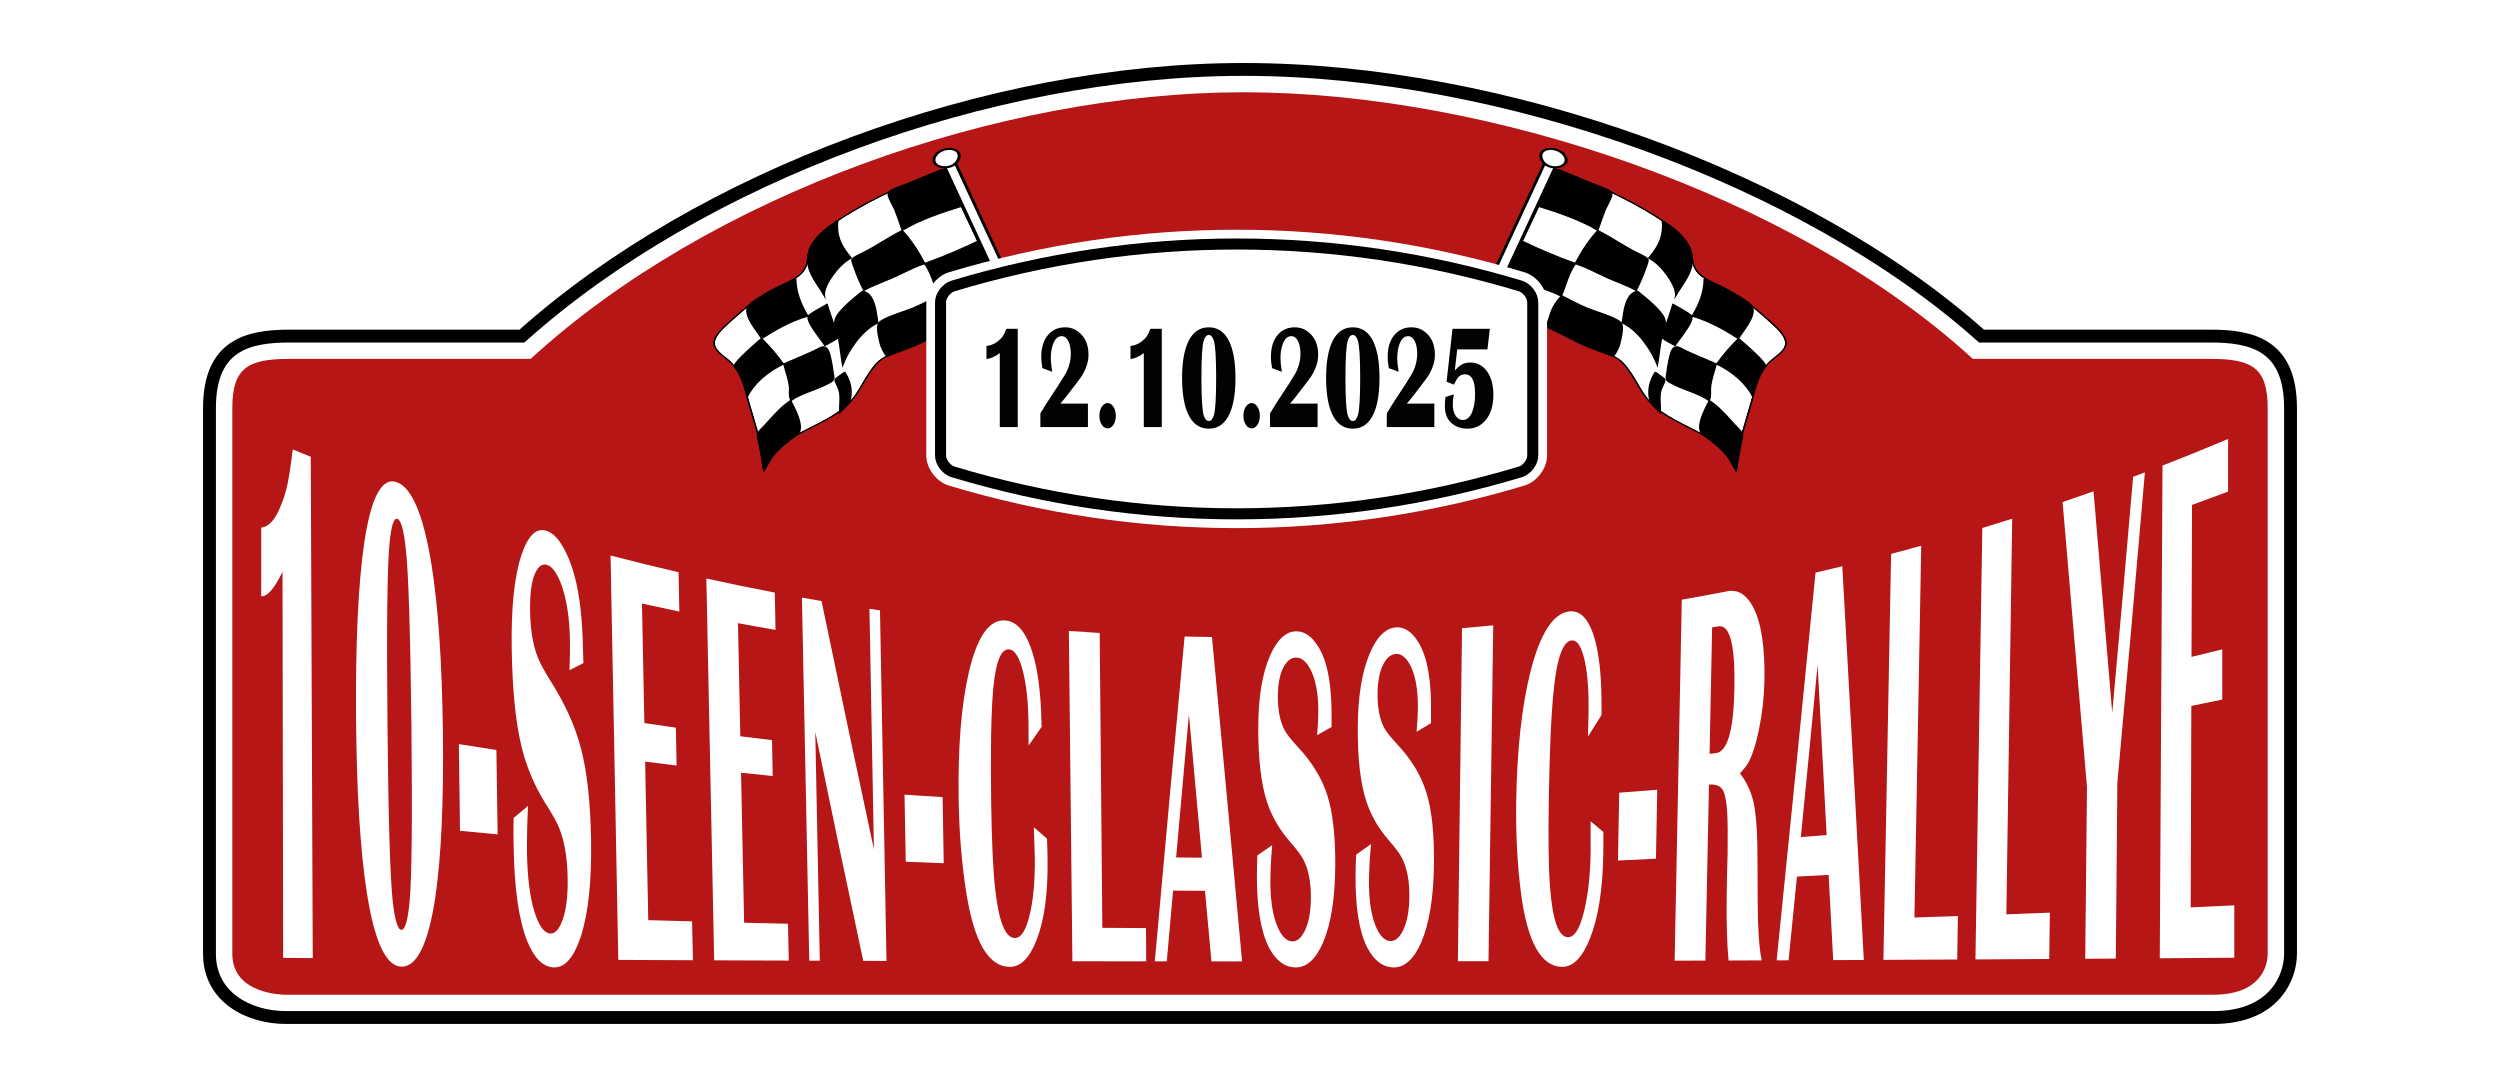 <?xml version="1.0" encoding="utf-8"?>
<!-- Generator: Adobe Illustrator 16.0.0, SVG Export Plug-In . SVG Version: 6.00 Build 0)  -->
<!DOCTYPE svg PUBLIC "-//W3C//DTD SVG 1.1//EN" "http://www.w3.org/Graphics/SVG/1.1/DTD/svg11.dtd">
<svg version="1.1" id="_x31_0-S" xmlns="http://www.w3.org/2000/svg" xmlns:xlink="http://www.w3.org/1999/xlink" x="0px" y="0px"
	 width="230px" height="100px" viewBox="0 0 230 100" enable-background="new 0 0 230 100" xml:space="preserve">
<rect fill="#FFFFFF" width="230" height="100"/>
<g>
	<path fill="#FFFFFF" stroke="#000000" stroke-width="1.184" d="M48.021,30.919c-1.481,0-21.36,0-21.36,0
		c-3.837,0-7.389,0.805-7.389,6.632v50.2c0,4.031,3.656,5.862,7.045,5.862h177.301c5.61,0,7.111-3.685,7.111-5.862v-50.2
		c0-5.827-3.548-6.632-7.386-6.632c0,0-19.571,0-21.047,0c-16.197-14.471-43.959-24.531-67.879-24.531
		C90.988,6.388,64.436,16.222,48.021,30.919z"/>
	<path fill="#B61615" d="M203.342,33.017c0,0-20.345,0-21.844,0c-16.473-15.106-44.561-24.529-67.083-24.529
		c-22.533,0-49.122,9.423-65.595,24.529c-1.494,0-22.161,0-22.161,0c-3.81,0-5.286,0.779-5.286,4.534v50.2
		c0,3.688,4.546,3.765,4.942,3.765h177.301c4.317,0,5.011-2.588,5.011-3.765v-50.2C208.628,33.796,207.151,33.017,203.342,33.017z"
		/>
	<g>
		<path fill="#FFFFFF" d="M28.773,88.144c-0.908-0.004-1.816-0.012-2.724-0.018c-0.02-11.842-0.037-23.683-0.057-35.523
			c-0.729,1.521-1.378,2.288-1.96,2.262c0-2.106,0-4.214,0-6.321c0.644-0.06,1.212-0.651,1.691-1.749
			c0.317-0.734,0.551-1.445,0.705-2.135c0.151-0.692,0.319-1.798,0.505-3.31c0.552,0.226,1.101,0.451,1.659,0.672
			C28.653,57.398,28.714,72.772,28.773,88.144z"/>
		<path fill="#FFFFFF" d="M40.748,67.352c0.077,6.44-0.154,11.462-0.692,15.139c-0.634,4.258-1.669,6.438-3.089,6.442
			c-1.422,0.005-2.499-2.218-3.214-6.779c-0.619-3.924-0.947-9.367-0.998-16.239c-0.05-6.873,0.208-12.203,0.746-15.913
			c0.637-4.307,1.639-6.14,3.026-5.633c1.382,0.508,2.433,3.053,3.166,7.545C40.313,55.792,40.667,60.912,40.748,67.352z
			 M37.853,66.835c-0.101-8.641-0.267-14.083-0.519-16.342c-0.188-1.729-0.444-2.651-0.774-2.761
			c-0.333-0.112-0.574,0.647-0.727,2.286c-0.206,2.141-0.269,7.621-0.186,16.419c0.079,8.802,0.241,14.324,0.49,16.546
			c0.195,1.703,0.46,2.553,0.794,2.563c0.331,0.006,0.578-0.825,0.742-2.49C37.882,80.964,37.943,75.563,37.853,66.835z"/>
		<path fill="#FFFFFF" d="M45.782,76.762c-1.153-0.107-2.303-0.217-3.461-0.329c-0.038-2.659-0.07-5.316-0.105-7.974
			c1.149,0.183,2.302,0.363,3.453,0.54C45.71,71.584,45.747,74.172,45.782,76.762z"/>
		<path fill="#FFFFFF" d="M54.376,77.199c0.068,3.782-0.236,6.727-0.917,8.887c-0.623,1.93-1.442,2.915-2.439,2.917
			c-1.015,0-1.858-0.801-2.521-2.435c-0.777-1.947-1.188-4.881-1.245-8.754c-0.021-0.834-0.021-1.692,0-2.565
			c0.439-0.375,0.881-0.743,1.321-1.106c-0.077,1.723-0.105,3.157-0.09,4.298c0.037,2.289,0.269,4.106,0.681,5.437
			c0.422,1.333,0.917,1.992,1.485,2.007c0.435,0.008,0.805-0.411,1.107-1.249c0.343-0.953,0.498-2.247,0.466-3.9
			c-0.029-1.803-0.285-3.295-0.755-4.495c-0.192-0.521-0.637-1.311-1.329-2.398c-0.982-1.586-1.702-3.293-2.144-5.097
			c-0.558-2.253-0.858-5.287-0.919-9.068c-0.059-3.74,0.238-6.621,0.89-8.596c0.595-1.794,1.354-2.533,2.278-2.259
			c0.707,0.207,1.346,0.951,1.921,2.212c0.691,1.484,1.14,3.465,1.337,5.965c0.074,0.811,0.131,2.146,0.17,4.003
			c-0.429,0.217-0.857,0.434-1.282,0.657c0.042-1.06,0.057-1.97,0.045-2.736c-0.037-1.986-0.28-3.641-0.732-4.982
			c-0.418-1.173-0.882-1.839-1.4-1.979c-0.425-0.115-0.779,0.137-1.065,0.76c-0.337,0.724-0.495,1.9-0.471,3.511
			c0.024,1.652,0.256,3.054,0.687,4.197c0.197,0.511,0.595,1.257,1.199,2.22c1.341,2.114,2.282,4.185,2.813,6.272
			C54.013,71.01,54.311,73.757,54.376,77.199z"/>
		<path fill="#FFFFFF" d="M63.749,88.342c-2.292-0.011-4.577-0.021-6.865-0.032c-0.238-12.401-0.475-24.803-0.713-37.203
			c2.081,0.54,4.166,1.056,6.257,1.539c0.02,1.208,0.048,2.412,0.072,3.62c-1.144-0.24-2.293-0.487-3.438-0.741
			c0.072,3.665,0.145,7.332,0.219,10.999c0.962,0.145,1.932,0.285,2.899,0.422c0.024,1.16,0.048,2.321,0.068,3.483
			c-0.965-0.116-1.93-0.234-2.895-0.358c0.094,4.862,0.19,9.723,0.287,14.583c1.343,0.039,2.689,0.077,4.028,0.111
			C63.692,85.959,63.718,87.15,63.749,88.342z"/>
		<path fill="#FFFFFF" d="M72.566,88.374c-2.291-0.008-4.575-0.016-6.863-0.024c-0.238-11.708-0.477-23.417-0.718-35.126
			c2.092,0.462,4.194,0.892,6.297,1.294c0.022,1.145,0.046,2.288,0.065,3.433c-1.148-0.199-2.306-0.403-3.452-0.619
			c0.074,3.469,0.14,6.938,0.214,10.405c0.969,0.123,1.938,0.239,2.915,0.354c0.015,1.101,0.039,2.2,0.065,3.301
			c-0.975-0.097-1.945-0.192-2.912-0.299c0.096,4.599,0.188,9.199,0.282,13.797c1.346,0.032,2.692,0.063,4.037,0.094
			C72.52,86.115,72.544,87.245,72.566,88.374z"/>
		<path fill="#FFFFFF" d="M81.558,88.405c-0.713-0.003-1.429-0.005-2.139-0.008c-1.464-6.876-2.941-13.886-4.413-21.051
			c0.14,7.015,0.275,14.028,0.417,21.038c-0.324,0-0.65,0-0.971-0.001c-0.225-11.135-0.449-22.271-0.674-33.403
			c0.602,0.108,1.201,0.213,1.803,0.316c1.619,7.791,3.223,15.398,4.82,22.852c-0.134-7.381-0.275-14.761-0.412-22.139
			c0.322,0.048,0.65,0.095,0.97,0.145C81.163,66.902,81.359,77.652,81.558,88.405z"/>
		<path fill="#FFFFFF" d="M86.822,79.417c-1.168-0.042-2.334-0.089-3.494-0.136c-0.04-2.059-0.077-4.113-0.112-6.171
			c1.168,0.081,2.341,0.155,3.505,0.227C86.759,75.363,86.792,77.391,86.822,79.417z"/>
		<path fill="#FFFFFF" d="M96.376,79.178c0.033,3.06-0.302,5.482-1.006,7.289c-0.643,1.653-1.463,2.484-2.459,2.484
			c-1.936,0.004-3.265-2.217-3.995-6.713c-0.429-2.666-0.669-5.533-0.718-8.576c-0.079-4.83,0.23-8.787,0.941-11.839
			c0.781-3.325,1.91-4.884,3.389-4.738c1.286,0.125,2.223,1.557,2.798,4.291c0.291,1.398,0.462,3.228,0.505,5.492
			c-0.401,0.572-0.801,1.146-1.197,1.722c0.005-0.615,0-1.336-0.013-2.165c-0.024-1.779-0.182-3.276-0.468-4.497
			c-0.335-1.406-0.768-2.135-1.313-2.184c-0.641-0.058-1.085,0.812-1.346,2.615c-0.168,1.16-0.278,2.962-0.313,5.408
			c-0.028,1.641-0.022,3.657,0.007,6.046c0.054,3.629,0.177,6.285,0.367,7.964c0.333,3.013,0.937,4.519,1.81,4.523
			c0.606,0.006,1.079-0.79,1.422-2.383c0.304-1.376,0.442-3.073,0.417-5.098c-0.004-0.274-0.033-1.179-0.09-2.713
			c0.401,0.352,0.803,0.701,1.208,1.052C96.349,77.71,96.37,78.383,96.376,79.178z"/>
		<path fill="#FFFFFF" d="M105.452,88.444c-2.265-0.001-4.531-0.004-6.793-0.008c-0.109-10.129-0.214-20.26-0.324-30.39
			c0.943,0.067,1.888,0.128,2.837,0.185c0.083,9.042,0.16,18.085,0.243,27.129c1.343,0.008,2.673,0.018,4.017,0.024
			C105.437,86.405,105.439,87.423,105.452,88.444z"/>
		<path fill="#FFFFFF" d="M114.271,88.448c-0.941,0-1.879,0-2.818,0c-0.199-2.165-0.396-4.328-0.595-6.494
			c-0.978-0.004-1.956-0.008-2.934-0.017c-0.194,2.167-0.385,4.337-0.58,6.508c-0.366-0.001-0.733-0.001-1.101-0.001
			c0.895-9.992,1.807-19.947,2.742-29.885c0.842,0.021,1.678,0.035,2.516,0.048C112.442,68.566,113.361,78.509,114.271,88.448z
			 M110.581,78.908c-0.392-4.392-0.796-8.787-1.201-13.189c-0.394,4.387-0.781,8.776-1.177,13.169
			C108.999,78.896,109.795,78.902,110.581,78.908z"/>
		<path fill="#FFFFFF" d="M122.846,79.649c-0.022,2.996-0.396,5.353-1.122,7.06c-0.667,1.529-1.503,2.293-2.505,2.293
			c-1.011-0.001-1.84-0.615-2.479-1.839c-0.739-1.463-1.105-3.644-1.105-6.54c0-0.626,0.016-1.268,0.04-1.927
			c0.458-0.313,0.913-0.627,1.367-0.943c-0.113,1.313-0.166,2.401-0.166,3.264c-0.004,1.73,0.195,3.093,0.591,4.092
			c0.392,0.998,0.873,1.497,1.448,1.497c0.438-0.002,0.812-0.331,1.133-0.988c0.363-0.749,0.549-1.764,0.554-3.05
			c0.004-1.404-0.219-2.553-0.672-3.446c-0.186-0.387-0.619-0.966-1.297-1.738c-0.969-1.129-1.671-2.347-2.087-3.657
			c-0.523-1.639-0.787-3.874-0.787-6.706c0-2.802,0.358-5.022,1.07-6.668c0.652-1.497,1.45-2.253,2.402-2.272
			c0.729-0.013,1.381,0.402,1.945,1.255c0.687,0.998,1.103,2.466,1.247,4.406c0.064,0.628,0.092,1.675,0.083,3.143
			c-0.442,0.248-0.888,0.499-1.33,0.745c0.07-0.837,0.109-1.555,0.109-2.154c0.006-1.556-0.21-2.804-0.654-3.753
			c-0.4-0.829-0.862-1.235-1.402-1.227c-0.433,0.007-0.805,0.283-1.114,0.823c-0.363,0.633-0.544,1.56-0.554,2.784
			c0,1.254,0.21,2.283,0.626,3.085c0.194,0.355,0.595,0.858,1.19,1.508c1.332,1.414,2.24,2.91,2.743,4.488
			C122.618,74.764,122.857,76.918,122.846,79.649z"/>
		<path fill="#FFFFFF" d="M131.925,79.491c-0.035,3.048-0.422,5.448-1.16,7.183c-0.682,1.554-1.522,2.328-2.522,2.328
			c-1.015-0.001-1.836-0.623-2.47-1.855c-0.732-1.475-1.081-3.665-1.061-6.581c0-0.633,0.02-1.281,0.053-1.942
			c0.457-0.323,0.915-0.646,1.367-0.971c-0.116,1.326-0.177,2.424-0.186,3.295c-0.013,1.743,0.173,3.119,0.564,4.123
			c0.39,1.007,0.867,1.51,1.442,1.506c0.435-0.003,0.816-0.337,1.139-1.004c0.368-0.759,0.558-1.792,0.571-3.093
			c0.011-1.423-0.206-2.584-0.652-3.484c-0.182-0.391-0.61-0.971-1.282-1.739c-0.972-1.126-1.652-2.345-2.066-3.659
			c-0.514-1.639-0.766-3.885-0.746-6.737c0.018-2.82,0.39-5.07,1.105-6.757c0.656-1.532,1.47-2.329,2.421-2.387
			c0.724-0.044,1.372,0.354,1.935,1.194c0.676,0.987,1.076,2.464,1.216,4.43c0.057,0.636,0.077,1.7,0.062,3.188
			c-0.442,0.267-0.891,0.534-1.328,0.796c0.07-0.852,0.112-1.582,0.118-2.189c0.013-1.576-0.192-2.84-0.625-3.782
			c-0.4-0.827-0.866-1.223-1.396-1.192c-0.438,0.024-0.805,0.316-1.116,0.873c-0.372,0.653-0.558,1.594-0.576,2.83
			c-0.004,1.266,0.199,2.299,0.611,3.096c0.19,0.354,0.586,0.852,1.182,1.493c1.315,1.397,2.223,2.894,2.71,4.485
			C131.729,74.532,131.954,76.718,131.925,79.491z"/>
		<path fill="#FFFFFF" d="M136.942,88.428c-0.939,0.003-1.877,0.004-2.818,0.005c0.126-10.213,0.26-20.427,0.382-30.64
			c0.954-0.083,1.912-0.169,2.871-0.262C137.231,67.829,137.086,78.128,136.942,88.428z"/>
		<path fill="#FFFFFF" d="M147.499,78.667c-0.057,3.221-0.468,5.791-1.229,7.688c-0.698,1.738-1.542,2.595-2.538,2.595
			c-1.934-0.004-3.194-2.249-3.79-6.691c-0.345-2.646-0.494-5.471-0.453-8.494c0.077-4.796,0.512-8.771,1.313-11.973
			c0.886-3.49,2.072-5.344,3.54-5.537c1.289-0.171,2.179,1.101,2.667,3.852c0.247,1.406,0.359,3.299,0.333,5.672
			c-0.416,0.667-0.829,1.329-1.25,1.987c0.02-0.637,0.042-1.389,0.057-2.252c0.028-1.85-0.077-3.385-0.328-4.597
			c-0.291-1.398-0.702-2.059-1.245-1.994c-0.634,0.076-1.112,1.064-1.427,2.954c-0.206,1.219-0.369,3.073-0.485,5.565
			c-0.075,1.675-0.138,3.724-0.175,6.146c-0.057,3.685-0.024,6.372,0.118,8.069c0.234,3.047,0.792,4.574,1.661,4.565
			c0.614-0.008,1.109-0.838,1.494-2.507c0.35-1.443,0.545-3.227,0.578-5.337c0.004-0.287,0.004-1.23-0.005-2.827
			c0.388,0.329,0.786,0.659,1.178,0.993C147.516,77.122,147.516,77.83,147.499,78.667z"/>
		<path fill="#FFFFFF" d="M152.347,79c-1.168,0.057-2.33,0.113-3.494,0.167c0.037-2.08,0.079-4.16,0.114-6.24
			c1.168-0.085,2.334-0.177,3.5-0.271C152.432,74.771,152.384,76.886,152.347,79z"/>
		<path fill="#FFFFFF" d="M162.074,88.355c-1.015,0.005-2.03,0.009-3.045,0.012c-0.146-1.466-0.204-3.439-0.173-5.927
			c0.009-1.294,0.038-2.589,0.083-3.883c0.024-1.704,0.011-2.979-0.037-3.824c-0.046-0.747-0.138-1.332-0.273-1.761
			c-0.191-0.593-0.657-0.853-1.403-0.784c-0.111,5.395-0.223,10.793-0.331,16.186c-0.945,0.004-1.886,0.009-2.829,0.011
			c0.217-11.071,0.44-22.143,0.659-33.214c1.407-0.246,2.809-0.503,4.213-0.775c0.941-0.182,1.72,0.285,2.341,1.437
			c0.757,1.427,1.111,3.717,1.048,6.839c-0.033,1.489-0.199,2.967-0.497,4.421c-0.302,1.452-0.648,2.506-1.042,3.167
			c-0.135,0.22-0.378,0.522-0.711,0.897c0.58,0.726,0.991,1.597,1.236,2.607c0.208,0.912,0.322,2.164,0.359,3.75
			c0.01,0.104,0.018,1.934,0.035,5.497C161.713,85.396,161.836,87.176,162.074,88.355z M159.565,63.383
			c0.083-4.034-0.411-5.95-1.477-5.759c-0.192,0.034-0.378,0.063-0.573,0.096c-0.074,3.879-0.157,7.758-0.234,11.635
			c0.19-0.019,0.376-0.041,0.566-0.062C158.919,69.181,159.493,67.208,159.565,63.383z"/>
		<path fill="#FFFFFF" d="M171.471,88.317c-0.94,0.005-1.877,0.01-2.816,0.012c-0.133-2.623-0.278-5.239-0.424-7.841
			c-0.965,0.051-1.941,0.105-2.913,0.157c-0.258,2.578-0.512,5.145-0.768,7.701c-0.368,0.001-0.735,0.004-1.098,0.005
			c1.188-11.68,2.38-23.567,3.577-35.673c0.822-0.189,1.647-0.384,2.463-0.583C170.156,63.953,170.811,76.023,171.471,88.317z
			 M168.05,76.826c-0.28-5.262-0.554-10.486-0.83-15.673c-0.51,5.327-1.021,10.611-1.54,15.858
			C166.47,76.952,167.262,76.889,168.05,76.826z"/>
		<path fill="#FFFFFF" d="M180.063,88.274c-2.265,0.011-4.527,0.022-6.789,0.033c0.234-12.45,0.472-24.899,0.707-37.348
			c0.923-0.244,1.849-0.493,2.772-0.749c-0.21,11.401-0.418,22.801-0.624,34.201c1.335-0.044,2.667-0.087,3.999-0.133
			C180.109,85.608,180.083,86.941,180.063,88.274z"/>
		<path fill="#FFFFFF" d="M188.531,88.227c-2.26,0.012-4.527,0.026-6.79,0.038c0.217-13.229,0.427-26.461,0.632-39.69
			c0.921-0.279,1.831-0.565,2.748-0.856c-0.177,12.132-0.354,24.265-0.536,36.398c1.335-0.051,2.671-0.102,4-0.153
			C188.568,85.383,188.552,86.807,188.531,88.227z"/>
		<path fill="#FFFFFF" d="M197.33,43.457c-0.829,9.698-1.675,19.215-2.533,28.552c-0.05,5.393-0.094,10.788-0.142,16.18
			c-0.935,0.004-1.873,0.012-2.814,0.019c0.059-5.274,0.112-10.548,0.16-15.824c-0.755-8.909-1.503-17.636-2.243-26.191
			c0.949-0.325,1.899-0.657,2.846-0.994c0.565,6.688,1.14,13.482,1.722,20.385c0.652-7.136,1.287-14.375,1.921-21.717
			C196.61,43.73,196.971,43.595,197.33,43.457z"/>
		<path fill="#FFFFFF" d="M205.554,88.111c-2.286,0.017-4.568,0.033-6.854,0.049c0.083-15.108,0.164-30.218,0.251-45.328
			c2.02-0.786,4.032-1.603,6.034-2.447c0,1.613,0,3.225,0,4.839c-1.103,0.417-2.212,0.827-3.319,1.229
			c-0.017,4.662-0.033,9.32-0.047,13.98c0.945-0.227,1.887-0.459,2.829-0.692c0,1.539,0,3.078,0,4.619
			c-0.95,0.198-1.893,0.392-2.846,0.584c-0.02,6.179-0.042,12.355-0.057,18.533c1.334-0.06,2.673-0.125,4.01-0.186
			C205.554,84.898,205.554,86.506,205.554,88.111z"/>
	</g>
	<g>
		<g>
			<g>
				<path fill="#FFFFFF" enable-background="new    " d="M92.876,28.335c-1.134-2.406-2.273-4.811-3.414-7.214
					c-0.687-1.47-1.38-2.94-2.074-4.408c-0.167-0.346-0.331-0.691-0.49-1.038c-0.116-0.244-0.958,0.232-1.26,0.348
					c-3.151,1.22-6.078,2.609-8.804,4.418c-1.321,0.872-2.345,1.916-2.479,3.15c-0.155,1.462-0.829,1.927-2.568,2.7
					c-1.656,0.739-3.181,1.99-4.419,3.104c-0.615,0.553-1.503,1.299-1.652,1.993c-0.151,0.729,0.707,1.259,1.243,1.708
					c1.146,0.966,1.461,2.167,1.801,3.493c0.343,1.318,0.84,2.605,1.096,3.941c0.177,0.916,0.313,1.836,0.405,2.771
					c0.448-0.609,0.671-1.374,1.286-1.919c0.73-0.651,1.422-1.206,2.361-1.688c2.184-1.122,3.934-1.839,5.082-3.746
					c0.521-0.85,0.958-1.733,1.687-2.529c0.617-0.679,1.744-1.006,2.657-1.316c2.104-0.714,3.818-2.023,5.997-2.57"/>
				<path d="M86.835,15.569c0.063,0.017,0.101,0.047,0.12,0.092l6.001,12.707l-0.125,0.027L86.835,15.69
					c-0.013-0.025-0.028-0.032-0.042-0.036c-0.159-0.037-0.593,0.168-0.853,0.288l-0.271,0.121
					c-3.492,1.351-6.291,2.753-8.791,4.411c-1.536,1.02-2.341,2.039-2.455,3.122c-0.166,1.506-0.884,1.969-2.599,2.734
					c-1.715,0.764-3.255,2.054-4.409,3.095l-0.162,0.145c-0.597,0.536-1.345,1.203-1.475,1.824
					c-0.009,0.058-0.013,0.113-0.013,0.166c0,0.523,0.514,0.934,0.98,1.302l0.263,0.206c1.164,0.98,1.479,2.21,1.814,3.514
					c0.137,0.519,0.297,1.042,0.455,1.548c0.234,0.778,0.488,1.583,0.639,2.393c0.168,0.868,0.297,1.741,0.387,2.603
					c0.125-0.184,0.236-0.375,0.335-0.569c0.231-0.42,0.466-0.854,0.857-1.203c0.764-0.676,1.458-1.224,2.374-1.696l0.709-0.359
					c1.862-0.941,3.334-1.685,4.354-3.366l0.334-0.559c0.385-0.665,0.786-1.354,1.353-1.977c0.571-0.627,1.558-0.955,2.424-1.247
					l0.26-0.087c0.923-0.314,1.792-0.751,2.627-1.175c1.061-0.535,2.151-1.088,3.374-1.394l0.065-0.018l0.04,0.085l-0.062,0.017
					c-1.206,0.301-2.291,0.85-3.343,1.382c-0.838,0.427-1.707,0.865-2.646,1.183l-0.258,0.088c-0.855,0.285-1.816,0.609-2.374,1.213
					c-0.562,0.618-0.958,1.302-1.345,1.963l-0.331,0.56c-1.035,1.705-2.519,2.455-4.397,3.405l-0.707,0.36
					c-0.913,0.466-1.578,0.987-2.348,1.677c-0.381,0.338-0.615,0.765-0.84,1.179c-0.134,0.247-0.276,0.505-0.44,0.735l-0.107,0.146
					l-0.015-0.162c-0.096-0.917-0.228-1.85-0.409-2.77c-0.153-0.808-0.4-1.61-0.641-2.39c-0.151-0.504-0.313-1.028-0.451-1.55
					c-0.333-1.289-0.646-2.508-1.79-3.47l-0.256-0.205c-0.503-0.4-1.135-0.898-0.998-1.54c0.136-0.646,0.895-1.326,1.499-1.869
					l0.16-0.143c1.16-1.046,2.715-2.346,4.443-3.115c1.681-0.751,2.378-1.2,2.534-2.664c0.125-1.108,0.943-2.148,2.501-3.183
					c2.509-1.661,5.312-3.068,8.819-4.424l0.253-0.115C86.28,15.676,86.634,15.523,86.835,15.569z"/>
			</g>
		</g>
		<g>
			<path d="M86.835,15.569c0.063,0.017,0.101,0.047,0.12,0.092l6.001,12.707l-0.125,0.027L86.835,15.69
				c-0.013-0.025-0.028-0.032-0.042-0.036c-0.159-0.037-0.593,0.168-0.853,0.288l-0.271,0.121c-3.492,1.351-6.291,2.753-8.791,4.411
				c-1.536,1.02-2.341,2.039-2.455,3.122c-0.166,1.506-0.884,1.969-2.599,2.734c-1.715,0.764-3.255,2.054-4.409,3.095l-0.162,0.145
				c-0.597,0.536-1.345,1.203-1.475,1.824c-0.125,0.602,0.459,1.061,0.967,1.468l0.263,0.206c1.164,0.98,1.479,2.21,1.814,3.514
				c0.151,0.569,0.317,1.145,0.483,1.699c0.214,0.73,0.436,1.486,0.61,2.241l0.011,0.045l-0.125,0.014l-0.013-0.043
				c-0.17-0.754-0.392-1.508-0.61-2.238c-0.162-0.557-0.335-1.131-0.481-1.703c-0.333-1.289-0.646-2.508-1.79-3.47l-0.256-0.205
				c-0.503-0.4-1.135-0.898-0.998-1.54c0.136-0.646,0.895-1.326,1.499-1.869l0.16-0.143c1.16-1.046,2.715-2.346,4.443-3.115
				c1.681-0.751,2.378-1.2,2.534-2.664c0.125-1.108,0.943-2.148,2.501-3.183c2.509-1.661,5.312-3.068,8.819-4.424l0.253-0.115
				C86.28,15.676,86.634,15.523,86.835,15.569z"/>
		</g>
		<g>
			<path d="M89.411,29.561l-0.062,0.017c-1.206,0.301-2.291,0.85-3.343,1.382c-0.838,0.427-1.707,0.865-2.646,1.183l-0.258,0.088
				c-0.855,0.285-1.816,0.609-2.374,1.213c-0.562,0.618-0.958,1.302-1.345,1.963l-0.331,0.56c-1.035,1.705-2.519,2.455-4.397,3.405
				l-0.707,0.36c-0.913,0.466-1.578,0.987-2.348,1.677c-0.381,0.338-0.615,0.765-0.84,1.179c-0.134,0.247-0.276,0.505-0.44,0.735
				l-0.107,0.146l-0.015-0.162c-0.096-0.917-0.228-1.85-0.409-2.77l-0.004-0.045l0.123-0.011l0.008,0.042
				c0.168,0.868,0.297,1.741,0.387,2.603c0.125-0.184,0.236-0.375,0.335-0.569c0.231-0.42,0.466-0.854,0.857-1.203
				c0.764-0.676,1.458-1.224,2.374-1.696l0.709-0.359c1.862-0.941,3.334-1.685,4.354-3.366l0.334-0.559
				c0.385-0.665,0.786-1.354,1.353-1.977c0.571-0.627,1.558-0.955,2.424-1.247l0.26-0.087c0.923-0.314,1.792-0.751,2.627-1.175
				c1.061-0.535,2.151-1.088,3.374-1.394l0.065-0.018L89.411,29.561z"/>
		</g>
		<g>
			<path d="M92.961,28.364L92.9,28.38c-0.691,0.168-1.376,0.424-2.037,0.67c-0.495,0.182-1,0.37-1.509,0.524l-0.058,0.019
				l-0.054-0.083l0.063-0.019c0.501-0.154,1.01-0.341,1.497-0.523c0.663-0.247,1.354-0.502,2.05-0.676l0.063-0.013L92.961,28.364z"
				/>
		</g>
		<g>
			<polygon points="77.745,34.276 77.506,34.452 77.417,34.388 77.655,34.214 			"/>
		</g>
		<g>
			<path d="M77.596,34.387l-0.321,0.224c-0.284,0.189-0.453,0.301-0.334,0.534l0.008,0.02c0.153,0.296,0.311,0.606,0.372,0.944
				c0.066,0.372,0.04,0.777,0.02,1.167l-0.02,0.407l-0.134-0.003l0.027-0.407c0.024-0.387,0.045-0.789-0.022-1.152
				c-0.061-0.33-0.214-0.633-0.361-0.928l-0.013-0.018c-0.145-0.289,0.083-0.44,0.37-0.632l0.315-0.218L77.596,34.387z"/>
		</g>
		<g>
			<polygon points="77.325,37.594 77.316,37.759 77.183,37.756 77.196,37.59 			"/>
		</g>
		<g>
			<g>
				<polyline fill="#FFFFFF" enable-background="new    " points="87.934,15.078 101.503,44.297 100.352,44.297 86.886,15.292 				
					"/>
				<polygon points="88.065,15.047 101.647,44.296 100.199,44.29 86.705,15.229 86.975,15.167 100.495,44.289 101.352,44.29 
					87.756,15.015 88.023,14.955 				"/>
			</g>
			<g>
				<path fill="#FFFFFF" enable-background="new    " d="M86.196,14.139c0.838-0.787,2.413-0.476,1.976,0.517
					C87.604,15.965,85.087,15.36,86.196,14.139"/>
				<path d="M86.172,14.014c-0.004-0.002-0.026-0.01-0.026-0.01s-0.062,0.076-0.068,0.08c-0.004,0.007-0.082,0.075-0.082,0.075
					l0.018,0.011c-0.146,0.191-0.238,0.379-0.238,0.555c0,0.149,0.057,0.288,0.164,0.408c0.238,0.256,0.7,0.394,1.168,0.346
					c0.567-0.052,1.006-0.342,1.201-0.794c0.232-0.541-0.087-0.873-0.464-1.006C87.389,13.518,86.689,13.594,86.172,14.014z
					 M86.179,15.026c-0.081-0.09-0.122-0.194-0.122-0.303c0-0.163,0.083-0.342,0.256-0.529c0.424-0.398,1.033-0.475,1.407-0.342
					c0.357,0.126,0.479,0.416,0.322,0.775c-0.164,0.375-0.514,0.615-0.974,0.66C86.708,15.324,86.358,15.221,86.179,15.026z"/>
			</g>
		</g>
		<g>
			<path fill-rule="evenodd" clip-rule="evenodd" enable-background="new    " d="M86.811,15.571
				c-0.801,0.287-1.676,0.597-2.426,0.973c-0.549,0.273-2.295,0.737-2.621,1.125c-0.238,0.284,0.429,1.291,0.558,1.622
				c0.252,0.63,0.475,1.268,0.681,1.908c1.577-0.952,3.61-1.64,5.401-2.194C87.868,17.861,87.341,16.718,86.811,15.571"/>
			<path fill-rule="evenodd" clip-rule="evenodd" d="M86.835,15.512c0,0-0.042,0.017-0.052,0.019
				c-0.024,0.007-0.057,0.013-0.057,0.013s0.004,0.004,0.004,0.006c-0.772,0.276-1.644,0.586-2.383,0.958
				c-0.19,0.094-0.538,0.217-0.903,0.344c-0.709,0.25-1.514,0.531-1.733,0.792c-0.046,0.051-0.061,0.117-0.061,0.198
				c0,0.26,0.197,0.658,0.438,1.106l0.177,0.354c0.223,0.566,0.438,1.173,0.681,1.905l0.016,0.075l0.087-0.048
				c1.547-0.94,3.588-1.634,5.38-2.189l0.055-0.017c0,0-1.564-3.366-1.597-3.433l0.013-0.003c0,0-0.016-0.021-0.028-0.038
				c-0.005-0.006-0.022-0.04-0.022-0.04l-0.008,0.002L86.835,15.512z M88.323,18.98c-1.759,0.547-3.744,1.226-5.279,2.14
				c-0.232-0.704-0.442-1.292-0.666-1.841l-0.172-0.36c-0.175-0.334-0.429-0.808-0.429-1.078c0-0.063,0.015-0.113,0.039-0.15
				c0.204-0.238,1.026-0.525,1.687-0.756c0.387-0.138,0.724-0.257,0.918-0.354c0.731-0.364,1.584-0.673,2.348-0.944
				c0.042,0.092,0.515,1.093,0.515,1.093S88.29,18.907,88.323,18.98z"/>
		</g>
		<g>
			<path fill-rule="evenodd" clip-rule="evenodd" enable-background="new    " d="M83.002,21.199
				c-1.3,0.648-2.451,1.487-3.779,2.127c-1.087,0.523-0.917,0.496-0.63,1.335c0.241,0.714,0.547,1.38,0.882,2.062
				c0.836-0.46,1.739-0.763,2.623-1.154c0.996-0.443,1.93-0.979,2.988-1.308C84.519,23.171,83.867,22.146,83.002,21.199"/>
			<path fill-rule="evenodd" clip-rule="evenodd" d="M83.018,21.136c0,0-0.044,0.024-0.048,0.025
				c-0.024,0.012-0.052,0.025-0.052,0.025v0.003c-0.608,0.306-1.194,0.656-1.759,0.997c-0.632,0.379-1.282,0.774-1.973,1.103
				c-0.656,0.316-0.871,0.445-0.871,0.678c0,0.109,0.051,0.243,0.118,0.43l0.097,0.274c0.265,0.775,0.599,1.481,0.891,2.066
				l0.023,0.06l0.072-0.038c0.547-0.299,1.133-0.539,1.696-0.768l0.917-0.383l0.943-0.441c0.654-0.317,1.326-0.644,2.041-0.866
				l0.057-0.018l-0.02-0.039c-0.644-1.233-1.3-2.198-2.059-3.033l0.004-0.003c0,0-0.013-0.019-0.033-0.033
				c-0.008-0.004-0.039-0.039-0.039-0.039v0.001L83.018,21.136z M85.004,24.24c-0.703,0.225-1.372,0.542-2.011,0.852l-0.932,0.438
				l-0.917,0.383c-0.545,0.222-1.105,0.453-1.637,0.738c-0.28-0.575-0.599-1.254-0.851-2.002l-0.099-0.275
				c-0.07-0.183-0.112-0.306-0.112-0.405c0-0.207,0.195-0.307,0.814-0.604c0.691-0.335,1.353-0.73,1.984-1.111
				c0.56-0.34,1.133-0.686,1.737-0.988C83.724,22.085,84.368,23.034,85.004,24.24z"/>
		</g>
		<g>
			<path fill-rule="evenodd" clip-rule="evenodd" enable-background="new    " d="M77.077,20.288
				c-0.182,1.415,0.354,2.408,1.25,3.462c-1.149,0.523-2.632,2.601-2.475,3.484c-0.724-1.251-1.94-2.479-1.429-4.123
				C74.789,21.931,75.868,21.105,77.077,20.288"/>
			<path fill-rule="evenodd" clip-rule="evenodd" d="M77.082,20.224c0,0-0.013,0.011-0.029,0.018
				c-0.013-0.001-0.031-0.002-0.031-0.002s-0.002,0.015-0.002,0.029c-1.14,0.769-2.284,1.625-2.66,2.832
				c-0.085,0.277-0.123,0.543-0.123,0.796c0,0.964,0.541,1.786,1.072,2.587c0.171,0.264,0.331,0.511,0.479,0.767l0.186,0.322
				l-0.062-0.346c-0.004-0.043-0.009-0.089-0.009-0.135c0-0.929,1.374-2.814,2.459-3.305l0.055-0.023l-0.035-0.037
				c-0.766-0.895-1.278-1.75-1.278-2.895c0-0.167,0.016-0.345,0.037-0.525c0.016-0.009,0.024-0.018,0.024-0.018
				s-0.008-0.01-0.021-0.018c0-0.012,0-0.025,0-0.025s-0.02-0.001-0.035-0.002C77.097,20.237,77.082,20.224,77.082,20.224z
				 M78.246,23.74c-1.067,0.517-2.382,2.302-2.466,3.268c-0.114-0.188-0.234-0.377-0.356-0.561c-0.521-0.79-1.059-1.605-1.059-2.551
				c0-0.247,0.039-0.506,0.125-0.775c0.359-1.147,1.424-1.974,2.519-2.719c-0.018,0.148-0.031,0.294-0.031,0.433
				C76.977,21.98,77.489,22.843,78.246,23.74z"/>
		</g>
		<g>
			<path fill-rule="evenodd" clip-rule="evenodd" enable-background="new    " d="M85.05,24.243c1.742-0.631,3.309-1.29,4.96-2.085
				c0.497,1.076,0.993,2.151,1.485,3.227c-1.718,0.781-3.444,1.015-5.126,1.867C85.932,26.269,85.715,25.127,85.05,24.243"/>
			<path fill-rule="evenodd" clip-rule="evenodd" d="M90.047,22.083l-0.075,0.036c-1.634,0.787-3.203,1.449-4.953,2.082
				l-0.057,0.021l0.028,0.041c0.434,0.579,0.679,1.276,0.917,1.952c0.123,0.352,0.251,0.715,0.405,1.051l0.024,0.06l0.074-0.036
				c0.897-0.455,1.82-0.737,2.719-1.014c0.786-0.239,1.602-0.489,2.402-0.853l0.042-0.02l-1.503-3.259L90.047,22.083z
				 M91.417,25.365c-0.781,0.349-1.573,0.594-2.339,0.828c-0.875,0.271-1.788,0.549-2.667,0.989c-0.14-0.32-0.265-0.66-0.381-0.988
				c-0.229-0.667-0.473-1.353-0.897-1.932c1.702-0.623,3.251-1.27,4.839-2.035c0.048,0.1,0.368,0.791,0.368,0.791
				S91.393,25.297,91.417,25.365z"/>
		</g>
		<g>
			<path fill-rule="evenodd" clip-rule="evenodd" enable-background="new    " d="M86.337,27.186
				c-0.764,0.41-1.541,0.806-2.348,1.151c-0.647,0.278-2.72,0.863-3.115,1.349c-0.293,0.359-0.004,1.441,0.081,1.812
				c0.085,0.383,0.265,0.747,0.471,1.088c0.19,0.317,0.376,0.131,0.849-0.045c0.844-0.321,1.673-0.605,2.47-0.998
				c0.773-0.382,1.541-0.897,2.356-1.198c0.912-0.332,0.458-0.718,0.304-1.309C87.227,28.329,86.831,27.763,86.337,27.186"/>
			<path fill-rule="evenodd" clip-rule="evenodd" d="M86.35,27.122c0,0-0.046,0.023-0.046,0.026
				c-0.029,0.012-0.055,0.022-0.055,0.022s0,0.004,0.004,0.004c-0.672,0.358-1.462,0.769-2.297,1.126
				c-0.177,0.074-0.466,0.175-0.801,0.293c-0.91,0.314-2.043,0.707-2.336,1.068c-0.103,0.124-0.136,0.323-0.136,0.547
				c0,0.39,0.103,0.857,0.179,1.164l0.029,0.13c0.092,0.431,0.315,0.832,0.473,1.098c0.072,0.113,0.142,0.171,0.231,0.192
				c0.131,0.03,0.27-0.029,0.456-0.11l0.255-0.105l0.486-0.182c0.689-0.257,1.345-0.5,1.984-0.817
				c0.291-0.139,0.573-0.296,0.846-0.452c0.488-0.272,0.989-0.552,1.51-0.74c0.45-0.166,0.586-0.349,0.586-0.556
				c0-0.135-0.059-0.284-0.125-0.441l-0.129-0.363c-0.182-0.743-0.61-1.319-1.044-1.832c0.004,0,0.004-0.002,0.004-0.002
				s-0.015-0.017-0.035-0.034c0-0.003-0.031-0.037-0.031-0.037l-0.007,0.004L86.35,27.122z M81.633,32.71
				c-0.051-0.013-0.096-0.06-0.149-0.145c-0.157-0.26-0.376-0.654-0.468-1.076l-0.028-0.131c-0.063-0.282-0.182-0.767-0.182-1.155
				c0-0.208,0.035-0.388,0.125-0.496c0.276-0.339,1.433-0.74,2.282-1.035c0.335-0.116,0.624-0.218,0.814-0.294
				c0.834-0.358,1.622-0.768,2.295-1.127c0.42,0.503,0.838,1.067,1.024,1.792l0.127,0.371c0.066,0.159,0.116,0.292,0.116,0.414
				c0,0.182-0.122,0.333-0.521,0.478c-0.523,0.194-1.037,0.478-1.527,0.752c-0.272,0.153-0.558,0.31-0.834,0.448
				c-0.639,0.315-1.293,0.556-1.976,0.812l-0.49,0.182l-0.258,0.108C81.834,32.674,81.711,32.726,81.633,32.71z"/>
		</g>
		<g>
			<path fill-rule="evenodd" clip-rule="evenodd" enable-background="new    " d="M80.762,29.716
				c-1.573,0.701-2.802,2.692-3.236,3.886c-0.166-0.887-0.214-1.821-0.444-2.691c-0.261-0.988-0.615-1.414,0.416-2.49
				c0.429-0.446,0.886-0.867,1.398-1.27c0.538-0.42,0.414-0.459,0.814-0.236C80.547,27.38,80.615,28.936,80.762,29.716"/>
			<path fill-rule="evenodd" clip-rule="evenodd" d="M79.108,26.911l-0.256,0.21c-0.505,0.398-0.967,0.814-1.407,1.274
				c-0.906,0.94-0.768,1.389-0.542,2.132l0.118,0.391c0.138,0.523,0.215,1.079,0.278,1.616c0.046,0.355,0.094,0.721,0.167,1.074
				l0.046,0.234l0.077-0.229c0.409-1.117,1.63-3.148,3.194-3.856c0.02-0.004,0.046-0.004,0.046-0.004s0-0.008-0.005-0.017
				c0.014-0.005,0.027-0.008,0.027-0.008s-0.018-0.016-0.031-0.03c0-0.019-0.061-0.422-0.061-0.422
				c-0.123-0.844-0.285-1.997-1.006-2.399l-0.046-0.022C79.403,26.686,79.362,26.689,79.108,26.911z M80.688,29.694
				c-1.495,0.689-2.649,2.484-3.137,3.669c-0.04-0.279-0.085-0.562-0.119-0.837c-0.072-0.541-0.149-1.097-0.286-1.624l-0.114-0.393
				c-0.088-0.291-0.162-0.535-0.162-0.784c0-0.365,0.162-0.738,0.681-1.279c0.442-0.457,0.896-0.872,1.396-1.264l0.258-0.214
				c0.096-0.083,0.158-0.139,0.199-0.146c0.035-0.001,0.111,0.04,0.216,0.1l0.048,0.026c0.681,0.377,0.842,1.509,0.958,2.337
				C80.626,29.286,80.683,29.647,80.688,29.694z"/>
		</g>
		<g>
			<path fill-rule="evenodd" clip-rule="evenodd" enable-background="new    " d="M76.091,27.986
				c-0.335,0.201-1.569,0.833-1.711,1.082c-0.287,0.509,1.225,2.219,1.512,2.733c0.275-0.168,1.094-0.539,1.219-0.764
				c0.121-0.212-0.289-0.847-0.356-1.049C76.524,29.322,76.305,28.654,76.091,27.986"/>
			<path fill-rule="evenodd" clip-rule="evenodd" d="M76.091,27.923c0,0-0.022,0.013-0.033,0.021
				c-0.024,0.003-0.048,0.007-0.048,0.007s0.006,0.009,0.006,0.017c-0.05,0.03-0.334,0.19-0.334,0.19
				c-0.659,0.364-1.258,0.708-1.363,0.891c-0.028,0.05-0.04,0.107-0.04,0.173c0,0.47,0.648,1.336,1.131,1.99
				c0.188,0.253,0.35,0.47,0.424,0.604l0.042,0.052l0.4-0.224c0.358-0.188,0.8-0.421,0.895-0.593
				c0.015-0.03,0.024-0.068,0.024-0.112c0-0.191-0.143-0.479-0.267-0.718l-0.116-0.245l-0.466-1.398c0,0-0.17-0.526-0.186-0.576
				c0.006-0.004,0.02-0.011,0.02-0.011s-0.02-0.013-0.038-0.026c-0.004-0.014-0.013-0.034-0.013-0.034s-0.015,0.002-0.024,0.004
				C76.106,27.933,76.091,27.923,76.091,27.923z M75.924,31.728c-0.09-0.136-0.229-0.329-0.4-0.553
				c-0.453-0.615-1.116-1.504-1.116-1.946c0-0.056,0.007-0.104,0.033-0.144c0.101-0.177,0.865-0.602,1.319-0.856
				c0,0,0.186-0.105,0.289-0.16c0.033,0.109,0.175,0.531,0.175,0.531l0.464,1.399l0.118,0.254c0.105,0.212,0.263,0.515,0.263,0.688
				c0,0.033-0.009,0.061-0.016,0.081c-0.09,0.147-0.529,0.383-0.851,0.554C76.202,31.575,76.016,31.681,75.924,31.728z"/>
		</g>
		<g>
			<path fill-rule="evenodd" clip-rule="evenodd" enable-background="new    " d="M73.211,25.669
				c0.016,1.274,0.481,2.344,1.116,3.422c-1.452,0.394-3.041,1.269-4.242,2.065c-0.407-0.662-1.715-2.111-1.286-2.944
				c0.238-0.474,1.577-1.167,2.129-1.457C71.654,26.368,72.445,25.998,73.211,25.669"/>
			<path fill-rule="evenodd" clip-rule="evenodd" d="M73.227,25.608c0,0-0.016,0.009-0.037,0.016c-0.022,0-0.046,0-0.046,0
				s0,0.01,0,0.021c-0.829,0.356-1.591,0.72-2.253,1.072l-0.082,0.043c-0.599,0.316-1.835,0.972-2.079,1.437
				c-0.057,0.12-0.085,0.251-0.085,0.389c0,0.649,0.587,1.463,1.035,2.09l0.381,0.556l0.07-0.042c0.871-0.577,2.575-1.61,4.22-2.058
				l0.059-0.017l-0.026-0.041c-0.534-0.915-1.081-2.031-1.109-3.382c0.013-0.004,0.021-0.01,0.021-0.01s-0.013-0.014-0.023-0.027
				c0-0.013,0-0.032,0-0.032s-0.018,0-0.028,0C73.24,25.618,73.227,25.608,73.227,25.608z M74.247,29.069
				c-1.61,0.449-3.256,1.433-4.14,2.014c-0.062-0.091-0.304-0.448-0.304-0.448c-0.448-0.617-1.024-1.423-1.024-2.047
				c0-0.13,0.024-0.25,0.077-0.362c0.223-0.438,1.444-1.083,2.03-1.395l0.079-0.043c0.652-0.343,1.387-0.693,2.183-1.041
				C73.19,27.072,73.717,28.167,74.247,29.069z"/>
		</g>
		<g>
			<path fill-rule="evenodd" clip-rule="evenodd" enable-background="new    " d="M70.048,31.138
				c-0.383,0.328-2.705,2.305-2.457,2.579c0.691,0.77,0.934,1.78,1.179,2.733c0.569-1.154,1.873-2.293,3.308-2.95
				C71.49,32.678,70.818,31.862,70.048,31.138"/>
			<path fill-rule="evenodd" clip-rule="evenodd" d="M70.042,31.076c0,0-0.029,0.023-0.042,0.03
				c-0.015,0.011-0.043,0.022-0.043,0.022s0.011,0.006,0.011,0.009v0.002c-2.162,1.851-2.465,2.358-2.465,2.523
				c0,0.044,0.021,0.063,0.032,0.078c0.663,0.732,0.911,1.685,1.145,2.605l0.07,0.282l0.088-0.162
				c0.549-1.119,1.835-2.266,3.28-2.926l0.05-0.022l-0.028-0.038c-0.665-0.925-1.324-1.689-2.006-2.339
				c0-0.003,0.008-0.01,0.008-0.01s-0.026-0.012-0.046-0.023c-0.009-0.008-0.033-0.03-0.033-0.03s-0.009,0.003-0.013,0.005
				C70.048,31.08,70.042,31.076,70.042,31.076z M72.001,33.487c-1.387,0.644-2.617,1.727-3.208,2.802
				c-0.241-0.916-0.488-1.859-1.146-2.595c-0.005-0.005-0.009-0.015-0.009-0.032c0-0.115,0.234-0.584,2.407-2.448
				C70.708,31.846,71.347,32.589,72.001,33.487z"/>
		</g>
		<g>
			<path fill-rule="evenodd" clip-rule="evenodd" enable-background="new    " d="M72.104,33.476
				c0.921-0.417,1.864-0.78,2.776-1.209c0.442-0.205,0.724-0.45,1.028-0.336c0.368,0.134,0.485,0.947,0.549,1.231
				c0.109,0.484,0.162,0.992,0.243,1.481c0.07,0.412-0.215,0.495-0.748,0.77c-0.987,0.505-2.322,0.808-3.177,1.45
				c-0.228-0.383-0.094-0.905-0.151-1.346C72.533,34.824,72.277,34.149,72.104,33.476"/>
			<path fill-rule="evenodd" clip-rule="evenodd" d="M75.146,32.075l-0.297,0.155c-0.503,0.234-1.02,0.451-1.519,0.664
				c0,0-1.225,0.529-1.251,0.539c-0.02,0.001-0.048,0.006-0.048,0.006s0.004,0.009,0.004,0.015
				c-0.008,0.003-0.018,0.008-0.018,0.008s0.013,0.016,0.031,0.032c0.002,0.017,0.184,0.663,0.184,0.663
				c0.135,0.444,0.269,0.904,0.334,1.364c0.002,0.097,0.018,0.202,0.018,0.308c0,0.057-0.011,0.114-0.011,0.169
				c0,0.059-0.004,0.117-0.004,0.176c0,0.25,0.024,0.499,0.151,0.708l0.033,0.066l0.07-0.053c0.512-0.383,1.214-0.651,1.89-0.908
				c0.435-0.166,0.893-0.338,1.282-0.54l0.177-0.088c0.41-0.207,0.663-0.328,0.596-0.72l-0.079-0.521
				c-0.043-0.317-0.092-0.647-0.164-0.963l-0.028-0.122c-0.096-0.492-0.232-1.025-0.558-1.143
				C75.67,31.792,75.43,31.923,75.146,32.075z M72.807,36.782c-0.085-0.182-0.105-0.394-0.105-0.608c0-0.059,0-0.116,0-0.173
				c0.004-0.056,0.004-0.115,0.004-0.172c0-0.107-0.004-0.214-0.015-0.316c-0.062-0.466-0.199-0.929-0.333-1.374
				c0,0-0.162-0.586-0.182-0.641c0.072-0.03,1.223-0.527,1.223-0.527c0.495-0.212,1.015-0.43,1.522-0.665l0.302-0.161
				c0.295-0.156,0.471-0.243,0.657-0.175c0.286,0.108,0.424,0.764,0.485,1.077l0.033,0.125c0.067,0.31,0.116,0.64,0.162,0.956
				l0.079,0.522c0.008,0.039,0.013,0.075,0.013,0.108c0,0.253-0.194,0.347-0.558,0.527l-0.179,0.089
				c-0.383,0.198-0.832,0.369-1.265,0.535C73.999,36.156,73.325,36.416,72.807,36.782z"/>
		</g>
		<g>
			<path fill-rule="evenodd" clip-rule="evenodd" enable-background="new    " d="M72.739,36.844
				c-1.157,0.764-1.869,1.793-2.785,2.698c-0.461,0.458-0.219,0.77-0.127,1.267c0.153,0.826,0.305,1.651,0.449,2.473
				c0.652-1.355,1.564-2.248,3.026-3.246C74.189,39.426,73.008,37.375,72.739,36.844"/>
			<path fill-rule="evenodd" clip-rule="evenodd" d="M72.743,36.78c0,0-0.028,0.016-0.042,0.025
				c-0.024,0.006-0.043,0.012-0.043,0.012s0,0.009,0.002,0.016c-0.783,0.525-1.37,1.175-1.936,1.805
				c-0.267,0.293-0.534,0.594-0.825,0.877c-0.219,0.218-0.28,0.402-0.28,0.589c0,0.137,0.033,0.271,0.074,0.416l0.072,0.295
				l0.486,2.669l0.089-0.187c0.606-1.259,1.446-2.165,3.004-3.23c0.254-0.173,0.348-0.45,0.348-0.771
				c0-0.762-0.538-1.783-0.814-2.313c0,0-0.044-0.089-0.066-0.127c0.004-0.004,0.018-0.01,0.018-0.01s-0.02-0.015-0.037-0.026
				c-0.008-0.011-0.018-0.035-0.018-0.035s-0.013,0.005-0.024,0.007C72.748,36.791,72.743,36.78,72.743,36.78z M70.308,43.094
				c-0.057-0.315-0.416-2.29-0.416-2.29l-0.074-0.302c-0.037-0.144-0.077-0.272-0.077-0.4c0-0.172,0.063-0.337,0.267-0.534
				c0.287-0.285,0.562-0.589,0.825-0.882c0.554-0.615,1.129-1.247,1.877-1.756c0.02,0.042,0.048,0.087,0.048,0.087
				c0.254,0.478,0.801,1.53,0.801,2.283c0,0.297-0.081,0.55-0.304,0.704C71.752,41.028,70.91,41.911,70.308,43.094z"/>
		</g>
		<g>
			<path fill-rule="evenodd" clip-rule="evenodd" enable-background="new    " d="M77.727,34.263
				c-1.131,0.806-0.869,0.679-0.549,1.529c0.258,0.65,0.096,1.481,0.077,2.191c0.566-0.562,0.952-0.875,1.026-1.526
				C78.364,35.641,78.159,34.924,77.727,34.263"/>
			<path fill-rule="evenodd" clip-rule="evenodd" d="M77.725,34.201c0,0-0.022,0.017-0.033,0.024
				c-0.024,0.009-0.05,0.016-0.05,0.016s0.004,0.007,0.008,0.011c-0.597,0.431-0.805,0.594-0.805,0.809
				c0,0.102,0.046,0.215,0.118,0.378l0.158,0.363c0.104,0.273,0.137,0.581,0.137,0.9c0,0.251-0.021,0.509-0.037,0.763l-0.048,0.667
				l0.3-0.291c0.486-0.474,0.807-0.787,0.869-1.383c0.017-0.124,0.022-0.246,0.022-0.369c0-0.632-0.186-1.229-0.563-1.817
				c0.011-0.005,0.02-0.01,0.02-0.01s-0.02-0.014-0.035-0.026c-0.009-0.009-0.026-0.033-0.026-0.033s-0.016,0.004-0.02,0.005
				C77.74,34.207,77.725,34.201,77.725,34.201z M77.325,37.832c0.006-0.151,0.02-0.362,0.02-0.362
				c0.02-0.256,0.042-0.515,0.042-0.767c0-0.325-0.033-0.64-0.145-0.924l-0.158-0.365c-0.063-0.152-0.116-0.254-0.116-0.346
				c0-0.182,0.191-0.328,0.74-0.724c0.352,0.565,0.53,1.139,0.53,1.747c0,0.122-0.009,0.241-0.02,0.362
				c-0.063,0.57-0.376,0.877-0.849,1.334C77.369,37.787,77.345,37.816,77.325,37.832z"/>
		</g>
	</g>
	<g>
		<g>
			<g>
				<path fill="#FFFFFF" enable-background="new    " d="M137.124,28.335c1.14-2.406,2.275-4.811,3.409-7.214
					c0.694-1.47,1.392-2.94,2.081-4.408c0.167-0.346,0.33-0.691,0.49-1.038c0.118-0.244,0.962,0.232,1.258,0.348
					c3.155,1.22,6.08,2.609,8.809,4.418c1.317,0.872,2.343,1.916,2.475,3.15c0.157,1.462,0.831,1.927,2.566,2.7
					c1.661,0.739,3.188,1.99,4.424,3.104c0.615,0.553,1.507,1.299,1.652,1.993c0.153,0.729-0.705,1.259-1.239,1.708
					c-1.15,0.966-1.463,2.167-1.812,3.493c-0.337,1.318-0.833,2.605-1.09,3.941c-0.172,0.916-0.312,1.836-0.407,2.771
					c-0.446-0.609-0.667-1.374-1.284-1.919c-0.73-0.651-1.419-1.206-2.36-1.688c-2.184-1.122-3.93-1.839-5.084-3.746
					c-0.519-0.85-0.957-1.733-1.683-2.529c-0.62-0.679-1.751-1.006-2.659-1.316c-2.104-0.714-3.818-2.023-5.993-2.57"/>
				<path d="M143.169,15.569c-0.062,0.017-0.101,0.047-0.123,0.092l-6,12.707l0.121,0.027l6.001-12.704
					c0.011-0.025,0.026-0.032,0.044-0.036c0.155-0.037,0.591,0.168,0.853,0.288l0.267,0.121c3.495,1.351,6.293,2.753,8.787,4.411
					c1.541,1.02,2.346,2.039,2.464,3.122c0.162,1.506,0.88,1.969,2.597,2.734c1.713,0.764,3.256,2.054,4.402,3.095l0.167,0.145
					c0.597,0.536,1.345,1.203,1.472,1.824c0.011,0.058,0.015,0.113,0.015,0.166c0,0.523-0.514,0.934-0.982,1.302L163,33.066
					c-1.168,0.98-1.485,2.21-1.82,3.514c-0.143,0.519-0.295,1.042-0.453,1.548c-0.237,0.778-0.486,1.583-0.639,2.393
					c-0.171,0.868-0.295,1.741-0.385,2.603c-0.125-0.184-0.234-0.375-0.339-0.569c-0.229-0.42-0.466-0.854-0.858-1.203
					c-0.763-0.676-1.452-1.224-2.374-1.696l-0.711-0.359c-1.859-0.941-3.332-1.685-4.352-3.366l-0.334-0.559
					c-0.381-0.665-0.786-1.354-1.354-1.977c-0.569-0.627-1.553-0.955-2.422-1.247l-0.26-0.087c-0.926-0.314-1.794-0.751-2.628-1.175
					c-1.057-0.535-2.151-1.088-3.372-1.394l-0.061-0.018l-0.046,0.085l0.061,0.017c1.206,0.301,2.291,0.85,3.343,1.382
					c0.838,0.427,1.708,0.865,2.641,1.183l0.265,0.088c0.854,0.285,1.818,0.609,2.372,1.213c0.562,0.618,0.962,1.302,1.348,1.963
					l0.328,0.56c1.035,1.705,2.523,2.455,4.4,3.405l0.711,0.36c0.906,0.466,1.566,0.987,2.341,1.677
					c0.381,0.338,0.615,0.765,0.838,1.179c0.138,0.247,0.273,0.505,0.444,0.735l0.105,0.146l0.018-0.162
					c0.092-0.917,0.229-1.85,0.403-2.77c0.157-0.808,0.405-1.61,0.643-2.39c0.156-0.504,0.315-1.028,0.453-1.55
					c0.333-1.289,0.648-2.508,1.792-3.47l0.254-0.205c0.503-0.4,1.133-0.898,1.004-1.54c-0.138-0.646-0.897-1.326-1.505-1.869
					l-0.157-0.143c-1.162-1.046-2.717-2.346-4.443-3.115c-1.683-0.751-2.378-1.2-2.536-2.664c-0.125-1.108-0.938-2.148-2.503-3.183
					c-2.507-1.661-5.31-3.068-8.813-4.424l-0.256-0.115C143.727,15.676,143.368,15.523,143.169,15.569z"/>
			</g>
		</g>
		<g>
			<path d="M143.169,15.569c-0.062,0.017-0.101,0.047-0.123,0.092l-6,12.707l0.121,0.027l6.001-12.704
				c0.011-0.025,0.026-0.032,0.044-0.036c0.155-0.037,0.591,0.168,0.853,0.288l0.267,0.121c3.495,1.351,6.293,2.753,8.787,4.411
				c1.541,1.02,2.346,2.039,2.464,3.122c0.162,1.506,0.88,1.969,2.597,2.734c1.713,0.764,3.256,2.054,4.402,3.095l0.167,0.145
				c0.597,0.536,1.345,1.203,1.472,1.824c0.129,0.602-0.453,1.061-0.967,1.468L163,33.066c-1.168,0.98-1.485,2.21-1.82,3.514
				c-0.149,0.569-0.324,1.145-0.481,1.699c-0.219,0.73-0.435,1.486-0.61,2.241l-0.013,0.045l0.126,0.014l0.007-0.043
				c0.175-0.754,0.398-1.508,0.615-2.238c0.162-0.557,0.336-1.131,0.481-1.703c0.333-1.289,0.648-2.508,1.792-3.47l0.254-0.205
				c0.503-0.4,1.133-0.898,1.004-1.54c-0.138-0.646-0.897-1.326-1.505-1.869l-0.157-0.143c-1.162-1.046-2.717-2.346-4.443-3.115
				c-1.683-0.751-2.378-1.2-2.536-2.664c-0.125-1.108-0.938-2.148-2.503-3.183c-2.507-1.661-5.31-3.068-8.813-4.424l-0.256-0.115
				C143.727,15.676,143.368,15.523,143.169,15.569z"/>
		</g>
		<g>
			<path d="M140.592,29.561l0.061,0.017c1.206,0.301,2.291,0.85,3.343,1.382c0.838,0.427,1.708,0.865,2.641,1.183l0.265,0.088
				c0.854,0.285,1.818,0.609,2.372,1.213c0.562,0.618,0.962,1.302,1.348,1.963l0.328,0.56c1.035,1.705,2.523,2.455,4.4,3.405
				l0.711,0.36c0.906,0.466,1.566,0.987,2.341,1.677c0.381,0.338,0.615,0.765,0.838,1.179c0.138,0.247,0.273,0.505,0.444,0.735
				l0.105,0.146l0.018-0.162c0.092-0.917,0.229-1.85,0.403-2.77l0.008-0.045l-0.122-0.011l-0.007,0.042
				c-0.171,0.868-0.295,1.741-0.385,2.603c-0.125-0.184-0.234-0.375-0.339-0.569c-0.229-0.42-0.466-0.854-0.858-1.203
				c-0.763-0.676-1.452-1.224-2.374-1.696l-0.711-0.359c-1.859-0.941-3.332-1.685-4.352-3.366l-0.334-0.559
				c-0.381-0.665-0.786-1.354-1.354-1.977c-0.569-0.627-1.553-0.955-2.422-1.247l-0.26-0.087c-0.926-0.314-1.794-0.751-2.628-1.175
				c-1.057-0.535-2.151-1.088-3.372-1.394l-0.061-0.018L140.592,29.561z"/>
		</g>
		<g>
			<path d="M137.043,28.364l0.061,0.016c0.694,0.168,1.374,0.424,2.033,0.67c0.497,0.182,1.004,0.37,1.512,0.524l0.057,0.019
				l0.057-0.083l-0.062-0.019c-0.505-0.154-1.013-0.341-1.501-0.523c-0.665-0.247-1.349-0.502-2.057-0.676l-0.057-0.013
				L137.043,28.364z"/>
		</g>
		<g>
			<polygon points="152.257,34.276 152.498,34.452 152.59,34.388 152.347,34.214 			"/>
		</g>
		<g>
			<path d="M152.406,34.387l0.321,0.224c0.28,0.189,0.453,0.301,0.335,0.534l-0.009,0.02c-0.153,0.296-0.306,0.606-0.372,0.944
				c-0.066,0.372-0.04,0.777-0.02,1.167l0.02,0.407l0.131-0.003l-0.025-0.407c-0.02-0.387-0.041-0.789,0.021-1.152
				c0.059-0.33,0.214-0.633,0.367-0.928l0.009-0.018c0.145-0.289-0.081-0.44-0.372-0.632l-0.313-0.218L152.406,34.387z"/>
		</g>
		<g>
			<polygon points="152.68,37.594 152.69,37.759 152.817,37.756 152.809,37.59 			"/>
		</g>
		<g>
			<g>
				<polyline fill="#FFFFFF" enable-background="new    " points="142.068,15.078 128.501,44.297 129.65,44.297 143.117,15.292 				
					"/>
				<polygon points="141.939,15.047 128.353,44.296 129.803,44.29 143.293,15.229 143.031,15.167 129.508,44.289 128.652,44.29 
					142.246,15.015 141.983,14.955 				"/>
			</g>
			<g>
				<path fill="#FFFFFF" enable-background="new    " d="M143.81,14.139c-0.838-0.787-2.413-0.476-1.98,0.517
					C142.399,15.965,144.915,15.36,143.81,14.139"/>
				<path d="M142.154,13.679c-0.374,0.133-0.691,0.466-0.461,1.006c0.199,0.452,0.632,0.742,1.196,0.794
					c0.471,0.047,0.935-0.09,1.173-0.346c0.107-0.121,0.167-0.259,0.167-0.408c0-0.175-0.092-0.363-0.243-0.555
					c0.004-0.001,0.02-0.011,0.02-0.011s-0.077-0.068-0.079-0.075c-0.004-0.003-0.074-0.08-0.074-0.08s-0.018,0.008-0.018,0.01
					C143.313,13.594,142.613,13.518,142.154,13.679z M142.931,15.288c-0.453-0.045-0.81-0.285-0.97-0.66
					c-0.155-0.359-0.037-0.648,0.322-0.775c0.38-0.133,0.982-0.056,1.411,0.342c0.17,0.187,0.256,0.366,0.256,0.529
					c0,0.109-0.042,0.213-0.127,0.303C143.646,15.221,143.289,15.324,142.931,15.288z"/>
			</g>
		</g>
		<g>
			<path fill-rule="evenodd" clip-rule="evenodd" enable-background="new    " d="M143.195,15.571
				c0.796,0.287,1.671,0.597,2.422,0.973c0.545,0.273,2.295,0.737,2.621,1.125c0.236,0.284-0.429,1.291-0.558,1.622
				c-0.247,0.63-0.468,1.268-0.683,1.908c-1.573-0.952-3.608-1.64-5.399-2.194C142.134,17.861,142.664,16.718,143.195,15.571"/>
			<path fill-rule="evenodd" clip-rule="evenodd" d="M143.16,15.519l-0.006-0.002c0,0-0.018,0.033-0.022,0.04
				c-0.011,0.018-0.024,0.038-0.024,0.038l0.004,0.003c-0.024,0.066-1.592,3.433-1.592,3.433l0.055,0.017
				c1.793,0.555,3.833,1.249,5.38,2.189l0.083,0.048l0.024-0.075c0.24-0.732,0.455-1.339,0.68-1.905l0.179-0.354
				c0.234-0.448,0.431-0.846,0.431-1.106c0-0.081-0.016-0.147-0.061-0.198c-0.217-0.261-1.022-0.542-1.733-0.792
				c-0.365-0.127-0.713-0.25-0.903-0.344c-0.74-0.372-1.604-0.683-2.385-0.958c0-0.002,0.009-0.006,0.009-0.006
				s-0.028-0.006-0.057-0.013c-0.008-0.002-0.052-0.019-0.052-0.019L143.16,15.519z M142.725,16.731c0,0,0.466-1.001,0.507-1.093
				c0.764,0.271,1.617,0.58,2.343,0.944c0.197,0.096,0.536,0.215,0.926,0.354c0.659,0.23,1.477,0.518,1.678,0.756
				c0.035,0.037,0.048,0.087,0.048,0.15c0,0.27-0.253,0.744-0.431,1.078l-0.177,0.36c-0.223,0.548-0.431,1.137-0.661,1.841
				c-1.534-0.914-3.521-1.593-5.282-2.14C141.714,18.907,142.725,16.731,142.725,16.731z"/>
		</g>
		<g>
			<path fill-rule="evenodd" clip-rule="evenodd" enable-background="new    " d="M146.998,21.199
				c1.302,0.648,2.455,1.487,3.781,2.127c1.087,0.523,0.919,0.496,0.628,1.335c-0.238,0.714-0.542,1.38-0.875,2.062
				c-0.845-0.46-1.746-0.763-2.628-1.154c-0.998-0.443-1.932-0.979-2.988-1.308C145.486,23.171,146.138,22.146,146.998,21.199"/>
			<path fill-rule="evenodd" clip-rule="evenodd" d="M146.982,21.139l-0.004-0.001c0,0-0.033,0.035-0.033,0.039
				c-0.02,0.015-0.04,0.033-0.04,0.033l0.007,0.003c-0.759,0.835-1.412,1.8-2.059,3.033l-0.02,0.039l0.052,0.018
				c0.72,0.222,1.396,0.548,2.048,0.866l0.936,0.441l0.919,0.383c0.566,0.229,1.157,0.469,1.698,0.768l0.07,0.038l0.033-0.06
				c0.289-0.584,0.617-1.291,0.884-2.066l0.098-0.274c0.065-0.187,0.111-0.32,0.111-0.43c0-0.233-0.209-0.362-0.862-0.678
				c-0.693-0.329-1.345-0.724-1.977-1.103c-0.565-0.341-1.156-0.691-1.757-0.997v-0.003c0,0-0.026-0.014-0.055-0.025l-0.05-0.025
				V21.139z M147.018,21.266c0.602,0.302,1.179,0.648,1.739,0.988c0.636,0.381,1.293,0.776,1.986,1.111
				c0.617,0.296,0.816,0.397,0.816,0.604c0,0.099-0.046,0.222-0.114,0.405l-0.101,0.275c-0.248,0.748-0.569,1.427-0.849,2.002
				c-0.529-0.285-1.096-0.516-1.643-0.738l-0.912-0.383l-0.932-0.438c-0.646-0.31-1.309-0.627-2.013-0.852
				C145.635,23.034,146.273,22.085,147.018,21.266z"/>
		</g>
		<g>
			<path fill-rule="evenodd" clip-rule="evenodd" enable-background="new    " d="M152.927,20.288
				c0.186,1.415-0.352,2.408-1.251,3.462c1.151,0.523,2.635,2.601,2.481,3.484c0.714-1.251,1.937-2.479,1.418-4.123
				C155.207,21.931,154.135,21.105,152.927,20.288"/>
			<path fill-rule="evenodd" clip-rule="evenodd" d="M152.894,20.244c-0.018,0.001-0.042,0.002-0.042,0.002s0.008,0.013,0.008,0.025
				c-0.013,0.007-0.024,0.018-0.024,0.018s0.011,0.008,0.024,0.018c0.025,0.18,0.038,0.357,0.038,0.525c0,1.145-0.519,2-1.282,2.895
				l-0.028,0.037l0.05,0.023c1.085,0.491,2.459,2.376,2.459,3.305c0,0.046-0.002,0.092-0.002,0.135l-0.068,0.346l0.186-0.322
				c0.148-0.255,0.311-0.503,0.483-0.767c0.527-0.802,1.068-1.624,1.068-2.587c0-0.253-0.037-0.52-0.125-0.796
				c-0.374-1.207-1.514-2.063-2.656-2.832c0-0.014,0-0.029,0-0.029s-0.022,0.001-0.033,0.002c-0.018-0.006-0.024-0.018-0.024-0.018
				S152.905,20.237,152.894,20.244z M153.023,20.834c0-0.139-0.015-0.285-0.028-0.433c1.091,0.745,2.163,1.572,2.518,2.719
				c0.088,0.269,0.119,0.528,0.119,0.775c0,0.946-0.53,1.761-1.055,2.551c-0.114,0.184-0.239,0.373-0.356,0.561
				c-0.082-0.966-1.394-2.751-2.461-3.268C152.518,22.843,153.023,21.98,153.023,20.834z"/>
		</g>
		<g>
			<path fill-rule="evenodd" clip-rule="evenodd" enable-background="new    " d="M144.952,24.243
				c-1.739-0.631-3.308-1.29-4.958-2.085c-0.496,1.076-0.991,2.151-1.488,3.227c1.722,0.781,3.437,1.015,5.126,1.867
				C144.07,26.269,144.289,25.127,144.952,24.243"/>
			<path fill-rule="evenodd" clip-rule="evenodd" d="M139.927,22.144l-1.499,3.259l0.046,0.02c0.801,0.364,1.612,0.614,2.398,0.853
				c0.896,0.277,1.826,0.559,2.719,1.014l0.075,0.036l0.029-0.06c0.153-0.336,0.28-0.699,0.4-1.051
				c0.238-0.676,0.481-1.374,0.917-1.952l0.028-0.041l-0.059-0.021c-1.748-0.633-3.317-1.295-4.951-2.082l-0.072-0.036
				L139.927,22.144z M139.667,23.019c0,0,0.315-0.691,0.363-0.791c1.595,0.765,3.135,1.413,4.842,2.035
				c-0.425,0.579-0.667,1.265-0.906,1.932c-0.113,0.328-0.229,0.668-0.374,0.988c-0.883-0.44-1.785-0.719-2.667-0.989
				c-0.766-0.234-1.562-0.479-2.341-0.828C138.614,25.297,139.667,23.019,139.667,23.019z"/>
		</g>
		<g>
			<path fill-rule="evenodd" clip-rule="evenodd" enable-background="new    " d="M143.666,27.186
				c0.764,0.41,1.536,0.806,2.35,1.151c0.644,0.278,2.722,0.863,3.109,1.349c0.3,0.359,0.008,1.441-0.072,1.812
				c-0.088,0.383-0.271,0.747-0.473,1.088c-0.195,0.317-0.381,0.131-0.849-0.045c-0.843-0.321-1.672-0.605-2.473-0.998
				c-0.772-0.382-1.541-0.897-2.356-1.198c-0.91-0.332-0.453-0.718-0.304-1.309C142.78,28.329,143.169,27.763,143.666,27.186"/>
			<path fill-rule="evenodd" clip-rule="evenodd" d="M143.65,27.127l-0.009-0.004c0,0-0.024,0.034-0.028,0.037
				c-0.022,0.018-0.037,0.034-0.037,0.034l0.004,0.002c-0.436,0.512-0.86,1.089-1.05,1.832l-0.123,0.363
				c-0.067,0.157-0.124,0.306-0.124,0.441c0,0.207,0.133,0.39,0.586,0.556c0.521,0.188,1.024,0.468,1.512,0.74
				c0.276,0.156,0.558,0.313,0.84,0.452c0.643,0.317,1.299,0.56,1.991,0.817l0.485,0.182l0.254,0.105
				c0.186,0.081,0.319,0.14,0.455,0.11c0.092-0.021,0.16-0.08,0.236-0.192c0.155-0.267,0.38-0.667,0.47-1.098l0.029-0.13
				c0.07-0.307,0.177-0.774,0.177-1.164c0-0.225-0.032-0.424-0.133-0.547c-0.295-0.362-1.426-0.754-2.339-1.068
				c-0.331-0.119-0.622-0.219-0.8-0.293c-0.836-0.357-1.626-0.768-2.295-1.126l0.004-0.004c0,0-0.028-0.01-0.057-0.022
				c-0.004-0.003-0.048-0.026-0.048-0.026V27.127z M148.02,32.608l-0.26-0.108l-0.484-0.182c-0.693-0.256-1.341-0.497-1.976-0.812
				c-0.28-0.138-0.562-0.294-0.838-0.448c-0.497-0.274-0.998-0.559-1.531-0.752c-0.4-0.145-0.514-0.295-0.514-0.478
				c0-0.122,0.052-0.255,0.109-0.414l0.133-0.371c0.186-0.725,0.602-1.289,1.024-1.792c0.672,0.359,1.459,0.769,2.293,1.127
				c0.186,0.077,0.475,0.179,0.816,0.294c0.849,0.294,2.006,0.696,2.28,1.035c0.09,0.108,0.118,0.289,0.118,0.496
				c0,0.388-0.105,0.873-0.175,1.155l-0.031,0.131c-0.09,0.422-0.308,0.816-0.466,1.076c-0.052,0.084-0.098,0.131-0.148,0.145
				C148.291,32.726,148.17,32.674,148.02,32.608z"/>
		</g>
		<g>
			<path fill-rule="evenodd" clip-rule="evenodd" enable-background="new    " d="M149.245,29.716
				c1.573,0.701,2.798,2.692,3.232,3.886c0.17-0.887,0.214-1.821,0.441-2.691c0.263-0.988,0.62-1.414-0.414-2.49
				c-0.429-0.446-0.893-0.867-1.402-1.27c-0.534-0.42-0.405-0.459-0.81-0.236C149.459,27.38,149.385,28.936,149.245,29.716"/>
			<path fill-rule="evenodd" clip-rule="evenodd" d="M150.297,26.855l-0.042,0.022c-0.726,0.403-0.888,1.556-1.011,2.399
				c0,0-0.059,0.403-0.063,0.422c-0.011,0.014-0.028,0.03-0.028,0.03s0.013,0.003,0.026,0.008c-0.004,0.008-0.004,0.017-0.004,0.017
				s0.024,0,0.05,0.004c1.558,0.708,2.783,2.739,3.188,3.856l0.085,0.229l0.04-0.234c0.07-0.353,0.12-0.719,0.166-1.074
				c0.065-0.537,0.145-1.093,0.28-1.616l0.116-0.391c0.223-0.743,0.363-1.192-0.541-2.132c-0.442-0.46-0.903-0.876-1.409-1.274
				l-0.25-0.21C150.645,26.689,150.597,26.686,150.297,26.855z M149.376,29.286c0.121-0.828,0.278-1.959,0.958-2.337l0.044-0.026
				c0.114-0.061,0.184-0.101,0.219-0.1c0.044,0.007,0.105,0.063,0.199,0.146l0.26,0.214c0.499,0.393,0.952,0.807,1.4,1.264
				c0.514,0.541,0.676,0.914,0.676,1.279c0,0.25-0.074,0.493-0.162,0.784l-0.11,0.393c-0.142,0.526-0.214,1.083-0.291,1.624
				c-0.033,0.275-0.072,0.558-0.123,0.837c-0.483-1.185-1.636-2.98-3.133-3.669C149.319,29.647,149.376,29.286,149.376,29.286z"/>
		</g>
		<g>
			<path fill-rule="evenodd" clip-rule="evenodd" enable-background="new    " d="M153.916,27.986
				c0.333,0.201,1.565,0.833,1.705,1.082c0.293,0.509-1.219,2.219-1.514,2.733c-0.27-0.168-1.09-0.539-1.212-0.764
				c-0.12-0.212,0.287-0.847,0.359-1.049C153.48,29.322,153.697,28.654,153.916,27.986"/>
			<path fill-rule="evenodd" clip-rule="evenodd" d="M153.896,27.936c-0.013-0.002-0.024-0.004-0.024-0.004
				s-0.009,0.021-0.013,0.034c-0.016,0.013-0.04,0.026-0.04,0.026s0.014,0.007,0.024,0.011c-0.02,0.05-0.186,0.576-0.186,0.576
				l-0.468,1.398l-0.114,0.245c-0.125,0.239-0.267,0.527-0.267,0.718c0,0.044,0.004,0.082,0.028,0.112
				c0.092,0.172,0.53,0.405,0.886,0.593l0.407,0.224l0.037-0.052c0.077-0.134,0.234-0.351,0.424-0.604
				c0.488-0.654,1.131-1.52,1.131-1.99c0-0.066-0.011-0.124-0.035-0.173c-0.114-0.184-0.707-0.527-1.363-0.891
				c0,0-0.286-0.161-0.339-0.19c0.004-0.007,0.009-0.017,0.009-0.017s-0.024-0.004-0.05-0.007c-0.011-0.009-0.033-0.021-0.033-0.021
				S153.896,27.933,153.896,27.936z M153.804,31.575c-0.324-0.171-0.766-0.407-0.854-0.554c-0.013-0.021-0.018-0.048-0.018-0.081
				c0-0.173,0.158-0.476,0.265-0.688l0.12-0.254l0.466-1.399c0,0,0.136-0.421,0.173-0.531c0.101,0.055,0.287,0.16,0.287,0.16
				c0.453,0.255,1.216,0.68,1.319,0.856c0.024,0.04,0.033,0.088,0.033,0.144c0,0.442-0.661,1.332-1.118,1.946
				c-0.168,0.224-0.311,0.417-0.401,0.553C153.99,31.681,153.804,31.575,153.804,31.575z"/>
		</g>
		<g>
			<path fill-rule="evenodd" clip-rule="evenodd" enable-background="new    " d="M156.797,25.669
				c-0.022,1.274-0.49,2.344-1.123,3.422c1.453,0.394,3.041,1.269,4.238,2.065c0.413-0.662,1.72-2.111,1.291-2.944
				c-0.238-0.474-1.58-1.167-2.128-1.457C158.353,26.368,157.557,25.998,156.797,25.669"/>
			<path fill-rule="evenodd" clip-rule="evenodd" d="M156.765,25.625c-0.014,0-0.033,0-0.033,0s0,0.019,0,0.032
				c-0.013,0.013-0.024,0.027-0.024,0.027s0.011,0.005,0.02,0.01c-0.024,1.351-0.573,2.467-1.111,3.382l-0.029,0.041l0.064,0.017
				c1.646,0.447,3.35,1.48,4.225,2.058l0.061,0.042l0.385-0.556c0.444-0.627,1.03-1.441,1.03-2.09c0-0.138-0.024-0.269-0.083-0.389
				c-0.239-0.465-1.477-1.121-2.077-1.437l-0.076-0.043c-0.669-0.353-1.425-0.716-2.256-1.072c0-0.011,0-0.021,0-0.021
				s-0.024,0-0.048,0c-0.016-0.007-0.042-0.016-0.042-0.016S156.769,25.618,156.765,25.625z M156.861,25.749
				c0.796,0.347,1.529,0.697,2.177,1.041l0.083,0.043c0.582,0.312,1.803,0.957,2.026,1.395c0.053,0.111,0.077,0.231,0.077,0.362
				c0,0.624-0.578,1.43-1.017,2.047c0,0-0.248,0.356-0.309,0.448c-0.882-0.581-2.532-1.565-4.142-2.014
				C156.281,28.167,156.813,27.072,156.861,25.749z"/>
		</g>
		<g>
			<path fill-rule="evenodd" clip-rule="evenodd" enable-background="new    " d="M159.955,31.138
				c0.383,0.328,2.706,2.305,2.455,2.579c-0.689,0.77-0.932,1.78-1.177,2.733c-0.573-1.154-1.877-2.293-3.313-2.95
				C158.515,32.678,159.187,31.862,159.955,31.138"/>
			<path fill-rule="evenodd" clip-rule="evenodd" d="M159.955,31.082c0-0.002-0.014-0.005-0.014-0.005s-0.028,0.022-0.028,0.03
				c-0.024,0.011-0.051,0.023-0.051,0.023s0.009,0.006,0.014,0.01c-0.685,0.65-1.342,1.414-2.009,2.339l-0.03,0.038l0.055,0.022
				c1.439,0.66,2.726,1.807,3.275,2.926l0.086,0.162l0.072-0.282c0.238-0.92,0.479-1.873,1.142-2.605
				c0.009-0.015,0.031-0.033,0.031-0.078c0-0.165-0.297-0.672-2.461-2.523v-0.002c0-0.003,0.009-0.009,0.009-0.009
				s-0.024-0.011-0.041-0.022c-0.009-0.007-0.038-0.03-0.038-0.03S159.955,31.08,159.955,31.082z M159.958,31.213
				c2.175,1.864,2.409,2.333,2.409,2.448c0,0.017-0.009,0.026-0.011,0.032c-0.661,0.736-0.915,1.679-1.149,2.595
				c-0.591-1.075-1.82-2.158-3.207-2.802C158.653,32.589,159.293,31.846,159.958,31.213z"/>
		</g>
		<g>
			<path fill-rule="evenodd" clip-rule="evenodd" enable-background="new    " d="M157.896,33.476
				c-0.921-0.417-1.859-0.78-2.779-1.209c-0.438-0.205-0.715-0.45-1.021-0.336c-0.366,0.134-0.49,0.947-0.551,1.231
				c-0.116,0.484-0.16,0.992-0.243,1.481c-0.074,0.412,0.215,0.495,0.748,0.77c0.985,0.505,2.322,0.808,3.177,1.45
				c0.226-0.383,0.092-0.905,0.153-1.346C157.471,34.824,157.725,34.149,157.896,33.476"/>
			<path fill-rule="evenodd" clip-rule="evenodd" d="M154.066,31.891c-0.323,0.118-0.461,0.651-0.558,1.143l-0.028,0.122
				c-0.072,0.316-0.123,0.646-0.162,0.963l-0.079,0.521c-0.07,0.392,0.179,0.513,0.589,0.72l0.177,0.088
				c0.394,0.201,0.854,0.374,1.287,0.54c0.676,0.257,1.374,0.525,1.888,0.908l0.065,0.053l0.044-0.066
				c0.123-0.209,0.138-0.458,0.138-0.708c0-0.059,0-0.117-0.005-0.176c0-0.056,0-0.112,0-0.169c0-0.106,0.005-0.211,0.018-0.308
				c0.063-0.46,0.197-0.919,0.33-1.364c0,0,0.182-0.646,0.186-0.663c0.016-0.016,0.033-0.032,0.033-0.032s-0.013-0.005-0.022-0.008
				c0-0.005,0.004-0.015,0.004-0.015s-0.024-0.005-0.053-0.006c-0.024-0.01-1.243-0.539-1.243-0.539
				c-0.507-0.213-1.018-0.43-1.522-0.664l-0.295-0.155C154.572,31.923,154.334,31.792,154.066,31.891z M155.354,35.909
				c-0.434-0.167-0.88-0.337-1.267-0.535l-0.181-0.089c-0.364-0.181-0.55-0.274-0.55-0.527c0-0.033,0-0.069,0.007-0.108l0.081-0.522
				c0.048-0.316,0.094-0.646,0.162-0.956l0.026-0.125c0.065-0.313,0.202-0.968,0.492-1.077c0.187-0.068,0.359,0.019,0.65,0.175
				l0.31,0.161c0.503,0.235,1.02,0.453,1.522,0.665c0,0,1.147,0.497,1.217,0.527c-0.015,0.055-0.182,0.641-0.182,0.641
				c-0.127,0.445-0.267,0.908-0.328,1.374c-0.013,0.102-0.018,0.209-0.018,0.316c0,0.057,0,0.116,0.004,0.172
				c0,0.058,0,0.115,0,0.173c0,0.215-0.02,0.426-0.104,0.608C156.677,36.416,156.003,36.156,155.354,35.909z"/>
		</g>
		<g>
			<path fill-rule="evenodd" clip-rule="evenodd" enable-background="new    " d="M157.263,36.844
				c1.16,0.764,1.871,1.793,2.785,2.698c0.464,0.458,0.221,0.77,0.129,1.267c-0.153,0.826-0.302,1.651-0.451,2.473
				c-0.652-1.355-1.56-2.248-3.024-3.246C155.811,39.426,156.994,37.375,157.263,36.844"/>
			<path fill-rule="evenodd" clip-rule="evenodd" d="M157.246,36.793c-0.009-0.002-0.02-0.007-0.02-0.007s-0.009,0.024-0.018,0.035
				c-0.015,0.011-0.037,0.026-0.037,0.026s0.013,0.005,0.018,0.01c-0.022,0.038-0.061,0.127-0.061,0.127
				c-0.276,0.53-0.819,1.55-0.819,2.313c0,0.322,0.094,0.598,0.353,0.771c1.553,1.065,2.396,1.971,2.998,3.23l0.092,0.187
				l0.49-2.669l0.068-0.295c0.042-0.145,0.075-0.279,0.075-0.416c0-0.187-0.061-0.372-0.276-0.589
				c-0.291-0.283-0.562-0.584-0.829-0.877c-0.566-0.63-1.157-1.28-1.94-1.805c0.008-0.006,0.008-0.016,0.008-0.016
				s-0.022-0.005-0.045-0.012c-0.011-0.01-0.038-0.025-0.038-0.025S157.254,36.791,157.246,36.793z M156.751,40.004
				c-0.227-0.153-0.311-0.406-0.311-0.704c0-0.753,0.554-1.806,0.801-2.283c0,0,0.026-0.045,0.05-0.087
				c0.75,0.509,1.324,1.141,1.877,1.756c0.265,0.292,0.542,0.597,0.829,0.882c0.199,0.197,0.26,0.362,0.26,0.534
				c0,0.127-0.032,0.256-0.074,0.4l-0.072,0.302c0,0-0.361,1.975-0.418,2.29C159.093,41.911,158.248,41.028,156.751,40.004z"/>
		</g>
		<g>
			<path fill-rule="evenodd" clip-rule="evenodd" enable-background="new    " d="M152.275,34.263
				c1.129,0.806,0.873,0.679,0.542,1.529c-0.247,0.65-0.09,1.481-0.066,2.191c-0.564-0.562-0.958-0.875-1.03-1.526
				C151.636,35.641,151.846,34.924,152.275,34.263"/>
			<path fill-rule="evenodd" clip-rule="evenodd" d="M152.262,34.209c-0.004-0.001-0.02-0.005-0.02-0.005s-0.02,0.023-0.022,0.033
				c-0.018,0.012-0.033,0.026-0.033,0.026s0.002,0.005,0.006,0.01c-0.37,0.588-0.556,1.185-0.556,1.817
				c0,0.123,0.004,0.245,0.022,0.369c0.062,0.596,0.387,0.909,0.868,1.383l0.298,0.291l-0.042-0.667
				c-0.016-0.253-0.037-0.512-0.037-0.763c0-0.319,0.028-0.627,0.138-0.9l0.157-0.363c0.072-0.163,0.113-0.277,0.113-0.378
				c0-0.215-0.206-0.378-0.805-0.809c0-0.004,0.004-0.011,0.004-0.011s-0.02-0.007-0.044-0.016
				c-0.013-0.008-0.033-0.024-0.033-0.024S152.262,34.207,152.262,34.209z M152.634,37.787c-0.468-0.458-0.779-0.764-0.842-1.334
				c-0.018-0.122-0.022-0.241-0.022-0.362c0-0.608,0.177-1.182,0.529-1.747c0.549,0.396,0.729,0.542,0.729,0.724
				c0,0.092-0.043,0.193-0.109,0.346l-0.162,0.365c-0.105,0.285-0.14,0.6-0.14,0.924c0,0.252,0.021,0.511,0.042,0.767
				c0,0,0.013,0.211,0.022,0.362C152.662,37.816,152.634,37.787,152.634,37.787z"/>
		</g>
	</g>
	<g>
		<path fill="#FFFFFF" d="M87.264,25.06L87.264,25.06c-1.125,0.352-2.046,1.581-2.046,2.737v14.126c0,1.156,0.921,2.384,2.046,2.739
			c17.339,5.234,35.673,5.235,53.017,0c1.129-0.354,2.047-1.584,2.047-2.739V27.797c0-1.157-0.917-2.385-2.043-2.736
			C122.942,19.826,104.61,19.825,87.264,25.06z"/>
		<path fill="#FFFFFF" stroke="#000000" stroke-width="1.018" d="M87.656,26.315c-0.588,0.186-1.125,0.891-1.125,1.482v14.126
			c0,0.592,0.536,1.298,1.125,1.483c17.085,5.156,35.153,5.156,52.247-0.002c0.578-0.183,1.109-0.889,1.109-1.481V27.797
			c0-0.592-0.532-1.299-1.122-1.483C122.809,21.16,104.746,21.159,87.656,26.315z"/>
	</g>
	<g>
		<path fill="#010202" d="M93.635,39.289H91.98v-6.804c-0.452,0.334-0.86,0.515-1.224,0.542v-1.193
			c0.405-0.054,0.76-0.203,1.065-0.447c0.199-0.163,0.348-0.316,0.444-0.46c0.097-0.145,0.204-0.371,0.321-0.678h1.048V39.289z"/>
		<path fill="#010202" d="M100.142,32.661c0,0.614-0.208,1.26-0.625,1.938c-0.118,0.181-0.484,0.669-1.101,1.464
			c-0.182,0.253-0.47,0.61-0.863,1.071h2.536v2.155h-4.375v-1.261c0.34-0.578,0.754-1.229,1.241-1.952
			c0.252-0.361,0.613-0.931,1.083-1.708c0.317-0.596,0.475-1.206,0.475-1.83c0-0.434-0.067-0.804-0.202-1.111
			c-0.159-0.334-0.373-0.501-0.643-0.501c-0.329,0-0.584,0.226-0.766,0.678c-0.153,0.379-0.229,0.836-0.229,1.369
			c0,0.28,0.044,0.691,0.132,1.233l-0.907-0.339c-0.07-0.416-0.105-0.75-0.105-1.003c0-0.913,0.223-1.613,0.669-2.101
			c0.393-0.434,0.901-0.65,1.523-0.65c0.569,0,1.053,0.203,1.453,0.61C99.907,31.184,100.142,31.83,100.142,32.661z"/>
		<path fill="#010202" d="M102.659,38.246c0,0.325-0.073,0.601-0.22,0.827c-0.146,0.226-0.326,0.339-0.537,0.339
			c-0.211,0-0.39-0.113-0.537-0.339c-0.147-0.226-0.22-0.501-0.22-0.827c0-0.326,0.073-0.601,0.22-0.827
			c0.146-0.226,0.326-0.339,0.537-0.339c0.206,0,0.383,0.115,0.533,0.346C102.584,37.656,102.659,37.929,102.659,38.246z"/>
		<path fill="#010202" d="M106.885,39.289h-1.655v-6.804c-0.452,0.334-0.86,0.515-1.224,0.542v-1.193
			c0.405-0.054,0.76-0.203,1.065-0.447c0.199-0.163,0.348-0.316,0.444-0.46c0.097-0.145,0.204-0.371,0.321-0.678h1.048V39.289z"/>
		<path fill="#010202" d="M113.664,34.775c0,1.392-0.179,2.485-0.537,3.28c-0.417,0.922-1.057,1.382-1.919,1.382
			s-1.502-0.46-1.919-1.382c-0.358-0.795-0.537-1.889-0.537-3.28c0-1.391,0.179-2.485,0.537-3.28
			c0.417-0.921,1.056-1.382,1.919-1.382s1.503,0.461,1.919,1.382C113.485,32.291,113.664,33.384,113.664,34.775z M111.886,34.775
			c0-1.825-0.07-2.968-0.211-3.429c-0.105-0.353-0.261-0.528-0.467-0.528c-0.205,0-0.361,0.176-0.466,0.528
			c-0.141,0.461-0.211,1.604-0.211,3.429c0,1.826,0.07,2.968,0.211,3.429c0.105,0.353,0.261,0.529,0.466,0.529
			c0.2,0,0.355-0.176,0.467-0.529C111.815,37.762,111.886,36.619,111.886,34.775z"/>
		<path fill="#010202" d="M115.909,38.246c0,0.325-0.073,0.601-0.22,0.827c-0.146,0.226-0.326,0.339-0.537,0.339
			c-0.211,0-0.39-0.113-0.537-0.339c-0.147-0.226-0.22-0.501-0.22-0.827c0-0.326,0.073-0.601,0.22-0.827
			c0.146-0.226,0.326-0.339,0.537-0.339c0.206,0,0.383,0.115,0.533,0.346C115.834,37.656,115.909,37.929,115.909,38.246z"/>
		<path fill="#010202" d="M121.271,32.661c0,0.614-0.208,1.26-0.625,1.938c-0.118,0.181-0.484,0.669-1.101,1.464
			c-0.182,0.253-0.47,0.61-0.863,1.071h2.536v2.155h-4.375v-1.261c0.34-0.578,0.754-1.229,1.241-1.952
			c0.252-0.361,0.613-0.931,1.083-1.708c0.317-0.596,0.475-1.206,0.475-1.83c0-0.434-0.067-0.804-0.202-1.111
			c-0.159-0.334-0.373-0.501-0.643-0.501c-0.329,0-0.584,0.226-0.766,0.678c-0.153,0.379-0.229,0.836-0.229,1.369
			c0,0.28,0.044,0.691,0.132,1.233l-0.907-0.339c-0.07-0.416-0.105-0.75-0.105-1.003c0-0.913,0.223-1.613,0.669-2.101
			c0.393-0.434,0.901-0.65,1.523-0.65c0.569,0,1.053,0.203,1.453,0.61C121.036,31.184,121.271,31.83,121.271,32.661z"/>
		<path fill="#010202" d="M126.914,34.775c0,1.392-0.179,2.485-0.537,3.28c-0.417,0.922-1.057,1.382-1.919,1.382
			s-1.502-0.46-1.919-1.382c-0.358-0.795-0.537-1.889-0.537-3.28c0-1.391,0.179-2.485,0.537-3.28
			c0.417-0.921,1.056-1.382,1.919-1.382s1.503,0.461,1.919,1.382C126.735,32.291,126.914,33.384,126.914,34.775z M125.136,34.775
			c0-1.825-0.07-2.968-0.211-3.429c-0.105-0.353-0.261-0.528-0.467-0.528c-0.205,0-0.361,0.176-0.466,0.528
			c-0.141,0.461-0.211,1.604-0.211,3.429c0,1.826,0.07,2.968,0.211,3.429c0.105,0.353,0.261,0.529,0.466,0.529
			c0.2,0,0.355-0.176,0.467-0.529C125.065,37.762,125.136,36.619,125.136,34.775z"/>
		<path fill="#010202" d="M132.012,32.661c0,0.614-0.208,1.26-0.625,1.938c-0.118,0.181-0.484,0.669-1.101,1.464
			c-0.182,0.253-0.47,0.61-0.863,1.071h2.536v2.155h-4.375v-1.261c0.34-0.578,0.754-1.229,1.241-1.952
			c0.252-0.361,0.613-0.931,1.083-1.708c0.317-0.596,0.475-1.206,0.475-1.83c0-0.434-0.067-0.804-0.202-1.111
			c-0.159-0.334-0.373-0.501-0.643-0.501c-0.329,0-0.584,0.226-0.766,0.678c-0.153,0.379-0.229,0.836-0.229,1.369
			c0,0.28,0.044,0.691,0.132,1.233l-0.907-0.339c-0.07-0.416-0.105-0.75-0.105-1.003c0-0.913,0.223-1.613,0.669-2.101
			c0.393-0.434,0.901-0.65,1.523-0.65c0.569,0,1.053,0.203,1.453,0.61C131.777,31.184,132.012,31.83,132.012,32.661z"/>
		<path fill="#010202" d="M137.391,36.307c0,1.003-0.241,1.789-0.722,2.358c-0.435,0.515-0.986,0.772-1.655,0.772
			c-0.546,0-1.001-0.14-1.365-0.42c-0.481-0.361-0.722-0.917-0.722-1.667c0-0.244,0.018-0.52,0.053-0.827l0.766-0.244
			c-0.059,0.371-0.088,0.687-0.088,0.949c0,0.416,0.086,0.754,0.26,1.017c0.173,0.262,0.395,0.393,0.665,0.393
			c0.388,0,0.681-0.267,0.88-0.8c0.165-0.434,0.247-0.971,0.247-1.613c0-1.192-0.311-1.789-0.933-1.789
			c-0.241,0-0.438,0.082-0.59,0.244c-0.124,0.126-0.264,0.361-0.423,0.705l-0.678-0.257l0.546-4.879h3.434l-0.22,1.897h-2.782
			l-0.22,1.938c0.276-0.289,0.501-0.479,0.678-0.569c0.206-0.108,0.461-0.163,0.766-0.163c0.599,0,1.095,0.258,1.488,0.773
			C137.186,34.676,137.391,35.404,137.391,36.307z"/>
	</g>
</g>
</svg>
